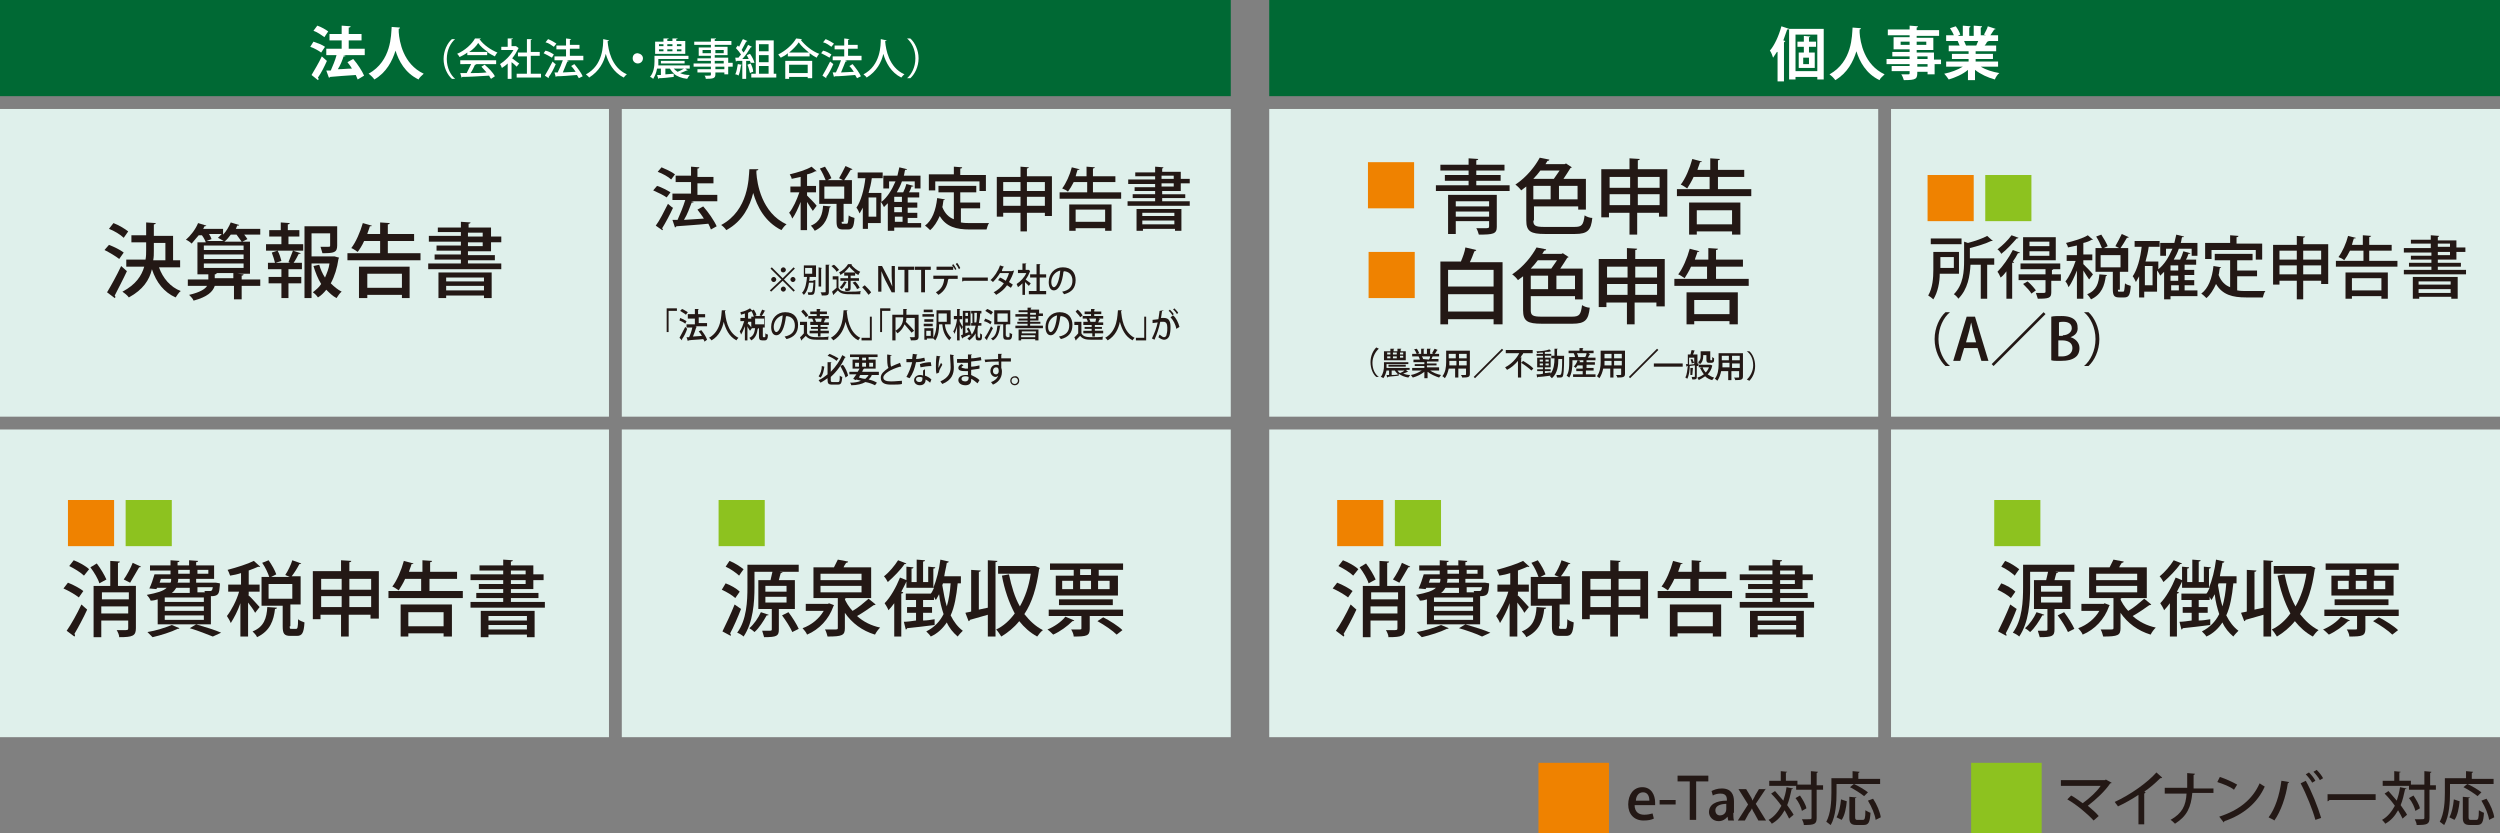 <?xml version="1.0" encoding="utf-8"?>
<!-- Generator: Adobe Illustrator 20.0.0, SVG Export Plug-In . SVG Version: 6.00 Build 0)  -->
<svg version="1.1" id="レイヤー_1" xmlns="http://www.w3.org/2000/svg" xmlns:xlink="http://www.w3.org/1999/xlink" x="0px"
	 y="0px" viewBox="0 0 390 130" style="enable-background:new 0 0 390 130;" xml:space="preserve">
<rect x="0" y="0" width="390" height="130" fill="#808080" stroke="none"/>
<style type="text/css">
	.st0{fill:#DFF0EB;}
	.st1{fill:#231815;}
	.st2{fill:#006934;}
	.st3{fill:#FFFFFF;}
	.st4{fill:#EF8200;}
	.st5{fill:#8DC21F;}
</style>
<rect y="17" class="st0" width="95" height="48"/>
<rect x="97" y="17" class="st0" width="95" height="48"/>
<rect x="198" y="17" class="st0" width="95" height="48"/>
<rect x="295" y="17" class="st0" width="95" height="48"/>
<rect y="67" class="st0" width="95" height="48"/>
<rect x="97" y="67" class="st0" width="95" height="48"/>
<rect x="198" y="67" class="st0" width="95" height="48"/>
<rect x="295" y="67" class="st0" width="95" height="48"/>
<g>
	<g>
		<path class="st1" d="M17,38.2c0.8,0.3,1.8,0.8,2.3,1.2l-0.7,1c-0.5-0.4-1.5-1-2.3-1.4L17,38.2z M16.7,45.6c0.6-1,1.5-2.6,2.2-4.1
			l0.9,0.8c-0.6,1.3-1.4,2.8-1.9,3.8c0,0.1,0.1,0.1,0.1,0.2c0,0.1,0,0.1-0.1,0.2L16.7,45.6z M17.7,34.8c0.8,0.3,1.8,0.9,2.3,1.3
			l-0.7,1c-0.5-0.5-1.5-1.1-2.3-1.4L17.7,34.8z M28.1,41.7h-3.3c0.6,1.7,1.8,3.1,3.4,3.7c-0.3,0.2-0.6,0.7-0.8,1
			c-1.8-0.8-3-2.3-3.7-4.4c-0.4,1.7-1.4,3.2-3.6,4.4c-0.2-0.3-0.7-0.7-1-0.9c2.1-1.1,3-2.5,3.4-3.9h-2.8v-1.1h3
			c0.1-0.5,0.1-1,0.1-1.5v-1.2h-2.3v-1.1h2.3v-2l1.5,0.1c0,0.1-0.1,0.2-0.3,0.2v1.8h3v3.8h1.1V41.7z M24,37.9v1.2c0,0.5,0,1-0.1,1.5
			h1.9v-2.7H24z"/>
		<path class="st1" d="M40.6,35.6v1h-2.5c0.2,0.3,0.4,0.5,0.5,0.7l-0.8,0.4h1.2v5H37v0l1,0.1c0,0.1-0.1,0.2-0.3,0.2v0.6h2.9v1h-2.9
			v2.1h-1.2v-2.1h-3c-0.3,0.9-1.1,1.7-3.3,2.3c-0.1-0.3-0.5-0.7-0.7-0.9c1.7-0.4,2.5-0.9,2.8-1.4h-3v-1h3.2v-0.8h-1.7v-5h1.3
			c-0.1-0.3-0.3-0.7-0.6-1.1h-0.5c-0.4,0.5-0.8,0.9-1.1,1.3c-0.2-0.2-0.6-0.5-0.9-0.6c0.7-0.6,1.5-1.6,1.9-2.6l1.3,0.4
			c-0.1,0.1-0.2,0.1-0.3,0.1l-0.2,0.4h3.1v0.9c0.5-0.5,0.9-1.2,1.2-1.9l1.3,0.4c0,0.1-0.1,0.1-0.3,0.1l-0.2,0.5H40.6z M38,39v-0.7
			h-6.2V39H38z M38,40.4v-0.7h-6.2v0.7H38z M38,41.8v-0.7h-6.2v0.7H38z M34.9,37.6c-0.3-0.2-0.7-0.4-0.9-0.5
			c0.2-0.2,0.4-0.4,0.6-0.6h-2c0.2,0.3,0.3,0.5,0.4,0.8l-0.8,0.3H34.9z M36.4,43.4v-0.8h-3.6v0l1,0c0,0.1-0.1,0.2-0.3,0.2v0.6H36.4z
			 M36,36.6c-0.3,0.4-0.6,0.8-1,1.1h2.7c-0.2-0.3-0.5-0.7-0.8-1.1H36z"/>
		<path class="st1" d="M45,36.9v1.2h2.3v1h-5.8v-1h2.4v-1.2H42v-1h1.8v-1.2l1.4,0.1c0,0.1-0.1,0.2-0.3,0.2v0.9h1.8v1H45z M45,40.9
			c0.2-0.5,0.5-1.3,0.7-1.8l1.2,0.4c0,0.1-0.1,0.1-0.3,0.1c-0.2,0.4-0.5,1-0.8,1.4h1.3v1H45v1.2h2v1h-2v2.3h-1.1v-2.3h-2v-1h2V42
			h-2.1v-1h1.1c-0.1-0.4-0.3-1.1-0.5-1.6l0.9-0.3c0.3,0.5,0.5,1.2,0.6,1.6L43,41h2.3L45,40.9z M52.2,40l0.7,0.2
			c0,0.1-0.1,0.1-0.1,0.2c-0.2,1.4-0.6,2.7-1.2,3.8c0.5,0.5,1.1,1,1.7,1.3c-0.3,0.2-0.6,0.7-0.8,1c-0.6-0.3-1.1-0.8-1.6-1.3
			c-0.4,0.5-0.8,0.9-1.3,1.2c-0.2-0.3-0.5-0.6-0.8-0.8c0.5-0.4,1-0.8,1.3-1.3c-0.5-0.8-0.9-1.8-1.2-2.8l0.9-0.2
			c0.2,0.7,0.5,1.4,0.9,2c0.3-0.7,0.6-1.4,0.7-2.2h-2.8v5.4h-1.1V35.3h5.1v3c0,1.1-0.5,1.2-2.3,1.2c-0.1-0.3-0.2-0.7-0.3-1
			c0.3,0,0.7,0,0.9,0c0.6,0,0.6,0,0.6-0.2v-1.9h-2.9V40H52L52.2,40z"/>
		<path class="st1" d="M60.5,39.5h5.1v1.1H54.2v-1.1h5.1v-1.9h-2.5c-0.3,0.7-0.7,1.3-1,1.7c-0.3-0.2-0.7-0.5-1-0.6
			c0.7-0.9,1.4-2.5,1.8-3.9l1.4,0.4c0,0.1-0.1,0.1-0.3,0.1c-0.1,0.4-0.3,0.8-0.4,1.2h2v-1.8l1.5,0.1c0,0.1-0.1,0.2-0.3,0.2v1.5h4.1
			v1.1h-4.1V39.5z M56,46.5v-4.9h7.9v4.9h-1.2V46h-5.4v0.5H56z M62.7,42.7h-5.4v2.2h5.4V42.7z"/>
		<path class="st1" d="M73,41.1h5.2V42H66.8v-0.9h5.1v-0.6h-4.1v-0.8h4.1v-0.6h-3.8v-0.8h3.8v-0.6h-5v-0.9h5v-0.6h-3.6v-0.7h3.6
			v-0.9l1.5,0.1c0,0.1-0.1,0.2-0.3,0.2v0.6h3.5v1.4h1.6v0.9h-1.6v1.4H73v0.6h4.2v0.8H73V41.1z M68.4,46.5v-4h8.3v4h-1.2v-0.4h-5.9
			v0.4H68.4z M75.5,43.3h-5.9v0.6h5.9V43.3z M69.6,45.3h5.9v-0.7h-5.9V45.3z M73,36.3v0.6h2.3v-0.6H73z M73,37.8v0.6h2.3v-0.6H73z"
			/>
	</g>
</g>
<rect class="st2" width="192" height="15"/>
<rect x="198" class="st2" width="192" height="15"/>
<g>
	<g>
		<path class="st3" d="M48.9,6.5c0.6,0.2,1.4,0.5,1.8,0.8l-0.6,0.9c-0.4-0.3-1.1-0.7-1.7-0.9L48.9,6.5z M48.6,11.7
			c0.4-0.7,1.1-1.8,1.6-2.9C51,9.5,51,9.5,51,9.5c-0.4,0.9-0.9,1.9-1.4,2.6c0,0.1,0.1,0.1,0.1,0.2c0,0.1,0,0.1-0.1,0.2L48.6,11.7z
			 M49.5,4c0.6,0.2,1.3,0.6,1.7,0.9l-0.6,0.9c-0.4-0.3-1.1-0.8-1.7-1L49.5,4z M56.9,7.6v1h-3.4l0.4,0.1c0,0.1-0.1,0.1-0.3,0.1
			c-0.2,0.6-0.5,1.4-0.9,2c0.7,0,1.5-0.1,2.2-0.1c-0.2-0.4-0.5-0.7-0.7-1l0.9-0.5c0.7,0.8,1.4,1.9,1.7,2.6l-1,0.6
			c-0.1-0.2-0.2-0.5-0.3-0.7c-1.5,0.1-3,0.2-4,0.3c0,0.1-0.1,0.1-0.2,0.1L50.9,11l0.7,0c0.3-0.7,0.7-1.6,0.9-2.4h-1.6v-1h2.4V6.3
			h-1.9v-1h1.9V4l1.4,0.1c0,0.1-0.1,0.2-0.3,0.2v1h2v1h-2v1.3H56.9z"/>
		<path class="st3" d="M62.4,4.3c0,0.1-0.1,0.2-0.2,0.2c0,0.1,0,0.3,0,0.5c0.1,1.5,0.7,5,3.9,6.5c-0.3,0.3-0.7,0.6-0.8,0.9
			c-2.1-1-3.1-2.9-3.6-4.5c-0.5,1.6-1.4,3.4-3.3,4.5c-0.2-0.3-0.5-0.6-0.9-0.9c3.6-2,3.5-6.1,3.6-7.3L62.4,4.3z"/>
		<path class="st3" d="M71,6.1c-0.7,0.6-1.3,1.7-1.3,3.1c0,1.4,0.6,2.5,1.3,3.1v0h-0.5c-0.7-0.6-1.3-1.8-1.3-3.1s0.6-2.5,1.3-3.1
			L71,6.1L71,6.1z"/>
		<path class="st3" d="M72.9,8.7V8.2c-0.4,0.3-0.8,0.5-1.2,0.7c-0.1-0.1-0.2-0.4-0.4-0.5c1.2-0.5,2.3-1.5,2.8-2.4l0.9,0
			c0,0.1-0.1,0.1-0.2,0.1c0.6,0.9,1.8,1.7,2.8,2.1c-0.2,0.2-0.3,0.4-0.4,0.6c-0.4-0.2-0.8-0.4-1.2-0.7v0.5H72.9z M71.8,10V9.4h5.6
			V10h-3.2l0.1,0c0,0.1-0.1,0.1-0.2,0.1c-0.2,0.4-0.4,0.9-0.7,1.3c0.8,0,1.6,0,2.5-0.1c-0.3-0.3-0.5-0.6-0.8-0.9l0.5-0.3
			c0.6,0.5,1.3,1.2,1.6,1.8l-0.6,0.4c-0.1-0.1-0.2-0.3-0.3-0.5c-1.6,0.1-3.2,0.2-4.2,0.2c0,0.1-0.1,0.1-0.1,0.1l-0.2-0.7
			c0.3,0,0.6,0,1,0c0.2-0.4,0.5-1,0.7-1.4H71.8z M76.1,8.1c-0.6-0.4-1.2-0.9-1.5-1.4c-0.3,0.5-0.8,1-1.4,1.4H76.1z"/>
		<path class="st3" d="M80.9,7.5C80.9,7.5,80.9,7.6,80.9,7.5c-0.3,0.6-0.6,1.1-1,1.6c0.3,0.2,0.9,0.7,1.1,0.8l-0.4,0.5
			c-0.2-0.2-0.5-0.5-0.8-0.7v2.6h-0.6V9.9c-0.3,0.3-0.6,0.5-0.9,0.7c-0.1-0.2-0.2-0.5-0.3-0.6c0.8-0.5,1.6-1.3,2.1-2.2h-1.9V7.3h1V6
			l0.8,0c0,0.1,0,0.1-0.2,0.1v1.1h0.6l0.1,0L80.9,7.5z M82.9,11.5h1.5v0.6h-3.8v-0.6h1.6V8.8h-1.4V8.2h1.4V6.1L83,6.1
			c0,0.1-0.1,0.1-0.2,0.1v1.9h1.4v0.6h-1.4V11.5z"/>
		<path class="st3" d="M85.1,7.9c0.5,0.1,1,0.4,1.3,0.6l-0.3,0.5c-0.3-0.2-0.9-0.5-1.3-0.7L85.1,7.9z M85,11.8
			c0.3-0.5,0.8-1.4,1.2-2.2c0.4,0.4,0.5,0.4,0.5,0.4c-0.3,0.7-0.7,1.5-1.1,2c0,0,0,0.1,0,0.1c0,0,0,0.1,0,0.1L85,11.8z M85.5,6.1
			c0.5,0.2,1,0.5,1.3,0.7l-0.4,0.5c-0.3-0.2-0.8-0.6-1.3-0.7L85.5,6.1z M91,8.8v0.6h-2.6l0.3,0.1c0,0.1-0.1,0.1-0.2,0.1
			c-0.2,0.5-0.5,1.2-0.7,1.7l2-0.1c-0.2-0.3-0.4-0.6-0.7-0.9l0.5-0.3c0.5,0.6,1.1,1.4,1.3,1.9l-0.6,0.3c-0.1-0.2-0.2-0.3-0.3-0.5
			c-1.2,0.1-2.4,0.2-3.2,0.2c0,0.1-0.1,0.1-0.1,0.1l-0.2-0.7l0.5,0c0.3-0.6,0.6-1.3,0.8-1.9h-1.3V8.8h1.8V7.7h-1.5V7.1h1.5V6
			l0.8,0.1c0,0.1-0.1,0.1-0.2,0.1v0.8h1.5v0.6h-1.5v1.1H91z"/>
		<path class="st3" d="M95,6.3c0,0.1-0.1,0.1-0.2,0.1l0,0.2c0.1,1,0.5,3.9,3,5c-0.2,0.1-0.4,0.4-0.5,0.5c-1.6-0.8-2.4-2.3-2.8-3.7
			c-0.3,1.3-1,2.7-2.6,3.7c-0.1-0.2-0.3-0.3-0.5-0.5c2.7-1.4,2.7-4.6,2.7-5.5L95,6.3z"/>
		<path class="st3" d="M100.3,9.1c0,0.4-0.3,0.8-0.8,0.8c-0.4,0-0.8-0.3-0.8-0.8s0.3-0.8,0.8-0.8C100,8.4,100.3,8.7,100.3,9.1z"/>
		<path class="st3" d="M106.9,10.7l0.4,0.3c0,0-0.1,0-0.1,0c0,0,0,0-0.1,0c-0.3,0.1-0.6,0.3-1,0.4c0.4,0.2,0.9,0.3,1.5,0.3
			c-0.1,0.1-0.3,0.4-0.4,0.6c-0.9-0.1-1.6-0.4-2.1-0.8V12c-0.8,0.1-1.7,0.2-2.3,0.2c0,0.1-0.1,0.1-0.1,0.1l-0.2-0.6
			c0.2,0,0.4,0,0.6,0v-1h-0.6c-0.1,0.6-0.3,1.1-0.6,1.6c-0.1-0.1-0.4-0.3-0.5-0.3c0.6-0.7,0.7-1.7,0.7-2.4V8.7h5.3v0.5h-4.7v0.4
			c0,0.2,0,0.4,0,0.6h4.9v0.5H106.9z M106.9,6.5v1.9h-4.7V6.5h1.3V6l0.8,0c0,0.1,0,0.1-0.2,0.1v0.3h0.8V6l0.8,0c0,0.1,0,0.1-0.2,0.1
			v0.3H106.9z M102.8,6.9v0.3h0.7V6.9H102.8z M102.8,7.7V8h0.7V7.7H102.8z M106.8,9.9h-3.7V9.5h3.7V9.9z M103.8,10.7v0.9
			c0.4,0,0.9-0.1,1.4-0.1c-0.3-0.2-0.5-0.5-0.7-0.8H103.8z M104.9,6.9h-0.8v0.3h0.8V6.9z M104.9,7.7h-0.8V8h0.8V7.7z M105.1,10.7
			c0.2,0.2,0.3,0.3,0.6,0.5c0.3-0.1,0.7-0.3,1-0.5H105.1z M106.3,7.3V6.9h-0.7v0.3H106.3z M106.3,8V7.7h-0.7V8H106.3z"/>
		<path class="st3" d="M114.3,9.9v0.5h-0.7v1.2H113v-0.3h-1.4v0.3c0,0.6-0.3,0.7-1.5,0.7c0-0.2-0.1-0.4-0.2-0.5c0.2,0,0.4,0,0.5,0
			c0.5,0,0.5,0,0.5-0.2v-0.3h-2.1v-0.5h2.1v-0.4h-2.7V9.9h2.7V9.5h-2.1V9.1h2.1V8.7H109V7.4h1.9V7h-2.6V6.5h2.6V6l0.8,0
			c0,0.1,0,0.1-0.2,0.1v0.3h2.6V7h-2.6v0.3h2v1.3h-2v0.4h2.1v0.8H114.3z M109.6,8.3h1.3V7.8h-1.3V8.3z M112.9,7.8h-1.3v0.5h1.3V7.8z
			 M111.5,9.5v0.4h1.4V9.5H111.5z M113,10.8v-0.4h-1.4v0.4H113z"/>
		<path class="st3" d="M115.7,10.1c0,0.1-0.1,0.1-0.1,0.1c-0.1,0.6-0.2,1.2-0.4,1.6c-0.1-0.1-0.3-0.2-0.5-0.2c0.2-0.4,0.3-1,0.4-1.6
			L115.7,10.1z M117.1,9.8c0-0.1-0.1-0.2-0.1-0.3l-0.6,0v2.8h-0.6V9.5c-0.3,0-0.6,0-0.9,0c0,0.1-0.1,0.1-0.1,0.1L114.7,9l0.5,0
			c0.1-0.1,0.2-0.3,0.4-0.5c-0.2-0.3-0.5-0.7-0.8-1l0.3-0.4l0.2,0.2c0.2-0.4,0.4-0.9,0.6-1.2l0.7,0.3c0,0-0.1,0.1-0.2,0.1
			c-0.2,0.4-0.5,0.9-0.7,1.3c0.1,0.1,0.2,0.3,0.3,0.4c0.3-0.4,0.5-0.8,0.7-1.2l0.6,0.3c0,0-0.1,0.1-0.2,0.1
			c-0.3,0.5-0.8,1.3-1.3,1.8l1,0c-0.1-0.2-0.2-0.4-0.3-0.6l0.5-0.2c0.3,0.4,0.6,1,0.7,1.4L117.1,9.8z M117.1,9.9
			c0.2,0.4,0.4,0.9,0.4,1.3c-0.1,0-0.3,0.1-0.5,0.2c-0.1-0.3-0.2-0.9-0.4-1.3L117.1,9.9z M120.6,11.5h0.5v0.6h-3.9v-0.6h0.7V6.3h2.8
			V11.5z M119.9,6.9h-1.5V8h1.5V6.9z M119.9,9.8V8.6h-1.5v1.1H119.9z M118.4,10.3v1.2h1.5v-1.2H118.4z"/>
		<path class="st3" d="M122.9,8.3c-0.3,0.3-0.7,0.5-1.1,0.7c-0.1-0.1-0.3-0.4-0.4-0.5c1.2-0.6,2.3-1.6,2.8-2.5l0.9,0.1
			c0,0.1-0.1,0.1-0.2,0.1c0.7,0.9,1.8,1.8,2.9,2.2c-0.2,0.2-0.3,0.4-0.4,0.6c-0.4-0.2-0.7-0.4-1.1-0.7v0.5h-3.4V8.3z M122.5,12.3
			V9.5h4.2v2.7H126V12h-2.9v0.3H122.5z M126.2,8.2c-0.6-0.5-1.2-1-1.6-1.6c-0.3,0.5-0.9,1.1-1.5,1.6H126.2z M126,10.1h-2.9v1.3h2.9
			V10.1z"/>
		<path class="st3" d="M128.4,7.9c0.5,0.1,1,0.4,1.3,0.6l-0.3,0.5c-0.3-0.2-0.9-0.5-1.3-0.7L128.4,7.9z M128.3,11.8
			c0.3-0.5,0.8-1.4,1.2-2.2C130,10,130,10,130,10c-0.3,0.7-0.7,1.5-1.1,2c0,0,0,0.1,0,0.1c0,0,0,0.1,0,0.1L128.3,11.8z M128.8,6.1
			c0.5,0.2,1,0.5,1.3,0.7l-0.4,0.5c-0.3-0.2-0.8-0.6-1.3-0.7L128.8,6.1z M134.4,8.8v0.6h-2.6l0.3,0.1c0,0.1-0.1,0.1-0.2,0.1
			c-0.2,0.5-0.5,1.2-0.7,1.7l2-0.1c-0.2-0.3-0.4-0.6-0.7-0.9L133,10c0.5,0.6,1.1,1.4,1.3,1.9l-0.6,0.3c-0.1-0.2-0.2-0.3-0.3-0.5
			c-1.2,0.1-2.4,0.2-3.2,0.2c0,0.1-0.1,0.1-0.1,0.1l-0.2-0.7l0.5,0c0.3-0.6,0.6-1.3,0.8-1.9h-1.3V8.8h1.8V7.7h-1.5V7.1h1.5V6
			l0.8,0.1c0,0.1-0.1,0.1-0.2,0.1v0.8h1.5v0.6h-1.5v1.1H134.4z"/>
		<path class="st3" d="M138.3,6.3c0,0.1-0.1,0.1-0.2,0.1l0,0.2c0.1,1,0.5,3.9,3,5c-0.2,0.1-0.4,0.4-0.5,0.5
			c-1.6-0.8-2.4-2.3-2.8-3.7c-0.3,1.3-1,2.7-2.6,3.7c-0.1-0.2-0.3-0.3-0.5-0.5c2.7-1.4,2.7-4.6,2.7-5.5L138.3,6.3z"/>
		<path class="st3" d="M141.5,12.2c0.7-0.6,1.3-1.7,1.3-3.1c0-1.4-0.6-2.5-1.3-3.1v0h0.5c0.7,0.6,1.3,1.8,1.3,3.1s-0.6,2.5-1.3,3.1
			L141.5,12.2L141.5,12.2z"/>
	</g>
</g>
<g>
	<g>
		<path class="st3" d="M277.2,8.1c-0.2,0.3-0.4,0.6-0.6,0.9c-0.1-0.3-0.3-0.9-0.5-1.1c0.7-0.8,1.4-2.3,1.8-3.8l1.2,0.4
			c0,0.1-0.1,0.1-0.3,0.1c-0.2,0.6-0.4,1.1-0.6,1.7l0.3,0.1c0,0.1-0.1,0.1-0.2,0.2v6.1h-1V8.1z M279.1,4.5h5.4v7.9h-1v-0.4h-3.4v0.4
			h-1V4.5z M280.1,11.1h3.4V5.4h-3.4V11.1z M283.3,7.3h-1.1v0.9h0.9v2.4h-2.5V8.2h0.8V7.3h-1V6.5h1V5.6l1,0.1c0,0.1-0.1,0.1-0.2,0.1
			v0.7h1.1V7.3z M282.2,9.9V9h-0.9v1H282.2z"/>
		<path class="st3" d="M290.3,4.4c0,0.1-0.1,0.2-0.2,0.2c0,0.1,0,0.3,0,0.5c0.1,1.5,0.7,5,3.9,6.5c-0.3,0.3-0.7,0.6-0.8,0.9
			c-2.1-1-3.1-2.9-3.6-4.5c-0.5,1.6-1.4,3.4-3.3,4.5c-0.2-0.3-0.5-0.6-0.9-0.9c3.6-2,3.5-6.1,3.6-7.3L290.3,4.4z"/>
		<path class="st3" d="M302.8,9.2V10h-1v1.6h-1.1v-0.4h-1.6c0,1.1-0.1,1.3-2.1,1.3c-0.1-0.3-0.2-0.6-0.4-0.9c0.4,0,1,0,1.1,0
			c0.2,0,0.2-0.1,0.2-0.2v-0.3h-2.8v-0.8h2.8V10h-3.6V9.2h3.6V8.8h-2.7V8.1h2.7V7.7h-2.5V5.8h2.5V5.5h-3.4V4.6h3.4V4l1.3,0.1
			c0,0.1-0.1,0.2-0.2,0.2v0.4h3.5v0.9h-3.5v0.3h2.6v1.9h-2.6v0.4h2.7v1.1H302.8z M296.5,7h1.4V6.5h-1.4V7z M300.5,6.5h-1.5V7h1.5
			V6.5z M299.1,8.8v0.4h1.6V8.8H299.1z M300.7,10.4V10h-1.6v0.4H300.7z"/>
		<path class="st3" d="M311.6,10.4H309c0.8,0.5,1.8,0.8,2.9,1c-0.3,0.2-0.6,0.7-0.7,1c-1.1-0.3-2.2-0.8-3.1-1.5v1.6H307v-1.6
			c-0.8,0.7-2,1.2-3,1.5c-0.2-0.3-0.5-0.7-0.7-0.9c1-0.2,2.1-0.6,2.9-1.1h-2.6V9.6h3.5V9.2h-2.6V8.4h2.6V8h-3.1V7.1h1.7
			c-0.1-0.2-0.2-0.5-0.3-0.7l0.1,0v0l-1.9,0V5.5h1.2c-0.1-0.3-0.4-0.8-0.6-1.1l0.9-0.3c0.3,0.4,0.6,0.9,0.7,1.3l-0.4,0.2h0.8V4
			l1.2,0.1c0,0.1-0.1,0.2-0.2,0.2v1.3h0.7V4l1.3,0.1c0,0.1-0.1,0.2-0.2,0.2v1.2h0.8l-0.3-0.1c0.2-0.4,0.5-0.9,0.6-1.3l1.2,0.4
			c0,0.1-0.1,0.1-0.2,0.1c-0.2,0.3-0.4,0.6-0.6,0.9h1.2v0.9h-1.6l0.1,0c0,0.1-0.1,0.1-0.2,0.1c-0.1,0.2-0.2,0.4-0.4,0.6h1.8V8h-3.2
			v0.4h2.7v0.8h-2.7v0.4h3.5V10.4z M308.3,7.1c0.1-0.2,0.2-0.5,0.3-0.7h-2.2c0.1,0.2,0.2,0.5,0.3,0.7l-0.2,0v0L308.3,7.1z"/>
	</g>
</g>
<g>
	<g>
		<path class="st1" d="M102.5,29c0.7,0.2,1.6,0.7,2.1,1l-0.6,0.8c-0.4-0.3-1.4-0.8-2.1-1.1L102.5,29z M102.3,35.2
			c0.6-0.8,1.3-2.2,1.9-3.4c0.7,0.6,0.7,0.6,0.8,0.6c-0.5,1.1-1.2,2.4-1.7,3.2c0,0.1,0.1,0.1,0.1,0.2c0,0.1,0,0.1-0.1,0.1
			L102.3,35.2z M103.2,26.1c0.7,0.3,1.6,0.7,2.1,1.1l-0.6,0.8c-0.4-0.4-1.3-0.9-2.1-1.2L103.2,26.1z M111.9,30.4v1h-4.1l0.4,0.1
			c0,0.1-0.1,0.1-0.3,0.1c-0.3,0.8-0.7,1.9-1.2,2.7l3.1-0.2c-0.3-0.5-0.7-1-1-1.4l0.9-0.5c0.8,0.9,1.7,2.2,2.1,3.1l-0.9,0.5
			c-0.1-0.3-0.2-0.5-0.4-0.9c-1.9,0.2-3.8,0.3-5,0.4c0,0.1-0.1,0.1-0.2,0.2l-0.4-1.2l0.8,0c0.4-0.9,0.9-2.1,1.2-3.1h-2v-1h2.9v-1.8
			h-2.4v-1h2.4V26l1.3,0.1c0,0.1-0.1,0.2-0.3,0.2v1.3h2.5v1h-2.5v1.8H111.9z"/>
		<path class="st1" d="M118.3,26.4c0,0.1-0.1,0.2-0.3,0.2l0,0.4c0.1,1.6,0.8,6.2,4.7,8c-0.3,0.2-0.6,0.6-0.8,0.9
			c-2.6-1.3-3.8-3.7-4.4-5.8c-0.5,2-1.6,4.4-4.2,5.8c-0.2-0.3-0.5-0.6-0.8-0.8c4.3-2.3,4.3-7.3,4.4-8.7L118.3,26.4z"/>
		<path class="st1" d="M125.9,30.5c0.3,0.3,1.3,1.3,1.5,1.6l-0.6,0.8c-0.2-0.3-0.6-0.9-0.9-1.4v4.4h-1v-4.4c-0.4,1-0.8,1.9-1.3,2.6
			c-0.1-0.3-0.3-0.7-0.5-0.9c0.6-0.7,1.2-2,1.6-3.2h-1.4v-0.9h1.6v-1.5c-0.5,0.1-1,0.2-1.4,0.3c0-0.2-0.2-0.5-0.3-0.7
			c1.2-0.3,2.6-0.7,3.4-1.2l0.8,0.7c-0.1,0-0.1,0.1-0.2,0c-0.3,0.2-0.8,0.4-1.3,0.5v1.8h1.4V30h-1.4V30.5z M129.6,32.2
			c0,0.1-0.1,0.1-0.2,0.2c-0.2,1.4-0.6,2.8-2.3,3.6c-0.1-0.2-0.4-0.6-0.6-0.8c1.5-0.6,1.8-1.8,1.9-3.1L129.6,32.2z M131.3,34.6
			c0,0.3,0,0.3,0.2,0.3h0.6c0.2,0,0.2-0.2,0.3-1.3c0.2,0.2,0.6,0.3,0.9,0.4c-0.1,1.4-0.3,1.8-1,1.8h-0.8c-0.8,0-1-0.3-1-1.3v-2.7
			h-2.7v-3.7h1c-0.2-0.5-0.5-1.2-0.9-1.8l0.8-0.3c0.4,0.6,0.8,1.3,1,1.8l-0.6,0.3h2.4l-0.6-0.3c0.3-0.5,0.7-1.3,1-1.9l1.1,0.5
			c-0.1,0.1-0.2,0.1-0.3,0.1c-0.3,0.5-0.7,1.2-1,1.6h1.2v3.7h-1.3V34.6z M128.6,29.1V31h3.1v-1.9H128.6z"/>
		<path class="st1" d="M143.7,34.7v0.8h-4.2V36h-1v-4.3c-0.2,0.2-0.4,0.4-0.6,0.6c-0.1-0.2-0.3-0.6-0.5-0.8v3.3h-2v0.9h-0.8v-3.3
			c-0.2,0.3-0.3,0.6-0.5,0.9c-0.1-0.2-0.3-0.7-0.5-0.9c0.7-1,1.2-2.8,1.4-4.6h-1.2v-0.9h3.9v0.9H136c-0.1,0.8-0.3,1.6-0.5,2.3h2v1.4
			c0.9-0.7,1.6-1.8,2.2-3.2h-1v1.1h-0.9v-2h2.2c0.1-0.4,0.2-0.8,0.3-1.3l1.2,0.3c0,0.1-0.1,0.1-0.3,0.1c-0.1,0.3-0.1,0.6-0.2,0.9
			h2.6v2h-0.9v-1.1h-2c-0.2,0.6-0.5,1.2-0.8,1.7h1c0.2-0.4,0.4-0.9,0.5-1.3l1.1,0.3c0,0.1-0.1,0.1-0.3,0.1c-0.1,0.3-0.2,0.6-0.4,0.9
			h1.6v0.8h-1.8v0.8h1.5v0.8h-1.5v0.8h1.5v0.8h-1.5v0.8H143.7z M136.7,33.8v-3h-1.2v3H136.7z M140.7,31.5v-0.8h-1.2v0.8H140.7z
			 M140.7,33.1v-0.8h-1.2v0.8H140.7z M139.6,33.8v0.8h1.2v-0.8H139.6z"/>
		<path class="st1" d="M149.9,32.8v1.9c0.5,0.1,1,0.1,1.5,0.1c0.5,0,2.3,0,2.9,0c-0.2,0.2-0.3,0.7-0.4,1h-2.6
			c-2.1,0-3.7-0.4-4.7-2.1c-0.4,0.9-0.9,1.7-1.5,2.2c-0.2-0.2-0.5-0.5-0.8-0.7c1.1-0.8,1.7-2.4,1.9-4.3l1.2,0.2
			c0,0.1-0.1,0.1-0.2,0.1c-0.1,0.4-0.1,0.8-0.2,1.1c0.4,1,1,1.6,1.8,1.9v-4.2h-2.4v-1h5.9v1h-2.5v1.6h3.1v0.9H149.9z M145.9,28.2
			v1.5h-1v-2.5h3.9V26l1.3,0.1c0,0.1-0.1,0.2-0.3,0.2v1h4v2.5h-1v-1.5H145.9z"/>
		<path class="st1" d="M160.2,27.5h3.9v6.2H163v-0.5h-2.8v2.9h-1v-2.9h-2.7v0.6h-1v-6.2h3.7V26l1.3,0.1c0,0.1-0.1,0.1-0.3,0.2V27.5z
			 M159.2,28.4h-2.7v1.4h2.7V28.4z M156.5,32.1h2.7v-1.4h-2.7V32.1z M163,28.4h-2.8v1.4h2.8V28.4z M160.2,32.1h2.8v-1.4h-2.8V32.1z"
			/>
		<path class="st1" d="M170.6,30h4.3V31h-9.6V30h4.3v-1.6h-2.1c-0.3,0.6-0.6,1.1-0.9,1.5c-0.2-0.2-0.6-0.4-0.9-0.5
			c0.6-0.8,1.2-2.1,1.5-3.3l1.2,0.3c0,0.1-0.1,0.1-0.3,0.1c-0.1,0.3-0.2,0.6-0.3,1h1.7V26l1.3,0.1c0,0.1-0.1,0.1-0.3,0.2v1.2h3.5
			v0.9h-3.5V30z M166.8,36v-4.1h6.6v4.1h-1v-0.4h-4.6V36H166.8z M172.4,32.7h-4.6v1.9h4.6V32.7z"/>
		<path class="st1" d="M181.2,31.4h4.4v0.7h-9.7v-0.7h4.3v-0.5h-3.5v-0.6h3.5v-0.5H177v-0.6h3.2v-0.5h-4.2v-0.7h4.2v-0.5h-3.1v-0.6
			h3.1V26l1.3,0.1c0,0.1-0.1,0.1-0.2,0.2v0.5h2.9v1.1h1.4v0.7h-1.4v1.2h-2.9v0.5h3.6v0.6h-3.6V31.4z M177.3,36v-3.4h7V36h-1v-0.3h-5
			V36H177.3z M183.2,33.2h-5v0.5h5V33.2z M178.2,35h5v-0.6h-5V35z M181.2,27.4v0.5h1.9v-0.5H181.2z M181.2,28.6v0.5h1.9v-0.5H181.2z
			"/>
	</g>
</g>
<g>
	<g>
		<path class="st1" d="M120.4,41.7l1.7,1.7l1.7-1.7l0.2,0.2l-1.7,1.7l1.7,1.7l-0.2,0.2l-1.7-1.7l-1.8,1.7l-0.2-0.2l1.8-1.7l-1.7-1.7
			L120.4,41.7z M120.7,44c-0.2,0-0.4-0.2-0.4-0.4c0-0.2,0.2-0.4,0.4-0.4s0.4,0.2,0.4,0.4C121.1,43.8,120.9,44,120.7,44z M121.8,42.1
			c0-0.2,0.2-0.4,0.4-0.4s0.4,0.2,0.4,0.4c0,0.2-0.2,0.4-0.4,0.4C121.9,42.5,121.8,42.3,121.8,42.1z M122.6,45.1
			c0,0.2-0.2,0.4-0.4,0.4s-0.4-0.2-0.4-0.4c0-0.2,0.2-0.4,0.4-0.4C122.4,44.7,122.6,44.9,122.6,45.1z M123.7,43.2
			c0.2,0,0.4,0.2,0.4,0.4c0,0.2-0.2,0.4-0.4,0.4s-0.4-0.2-0.4-0.4C123.3,43.4,123.5,43.2,123.7,43.2z"/>
		<path class="st1" d="M126.9,43.7L126.9,43.7l0.3,0c0,0,0,0.1,0,0.1c0,1.3-0.1,1.8-0.2,2c-0.1,0.2-0.3,0.2-0.6,0.2
			c-0.1,0-0.2,0-0.3,0c0-0.1-0.1-0.3-0.1-0.4c0.2,0,0.4,0,0.5,0c0.1,0,0.1,0,0.2-0.1c0.1-0.1,0.1-0.5,0.2-1.4h-0.7
			c-0.1,0.7-0.3,1.4-0.8,1.9c-0.1-0.1-0.2-0.3-0.3-0.3c0.6-0.6,0.7-1.7,0.8-2.5h-0.5v-1.8h1.9v1.8h-1c0,0.2,0,0.4-0.1,0.6H126.9z
			 M125.6,41.8v0.9h1.1v-0.9H125.6z M128.2,41.8c0,0,0,0.1-0.1,0.1v2.8h-0.4v-3L128.2,41.8z M128.8,41.3l0.6,0c0,0,0,0.1-0.1,0.1
			v4.1c0,0.6-0.2,0.6-1.1,0.6c0-0.1-0.1-0.4-0.2-0.5c0.2,0,0.4,0,0.5,0c0.3,0,0.3,0,0.3-0.1V41.3z"/>
		<path class="st1" d="M130.8,43.2v1.7c0.3,0.6,1,0.6,1.8,0.6c0.5,0,1.2,0,1.7-0.1c-0.1,0.1-0.1,0.4-0.1,0.5c-0.3,0-0.8,0-1.3,0
			c-1.1,0-1.7,0-2.2-0.6c-0.2,0.2-0.4,0.4-0.6,0.6c0,0.1,0,0.1-0.1,0.1l-0.2-0.5c0.2-0.2,0.5-0.4,0.7-0.6v-1.3h-0.6v-0.5H130.8z
			 M130.1,41.3c0.3,0.2,0.6,0.6,0.8,0.8l-0.4,0.3c-0.1-0.3-0.5-0.6-0.8-0.9L130.1,41.3z M131.7,42.9v-0.4c-0.2,0.1-0.4,0.3-0.6,0.4
			c0-0.1-0.1-0.3-0.2-0.4c0.6-0.3,1.1-0.8,1.4-1.3l0.6,0c0,0,0,0.1-0.1,0.1c0.3,0.4,0.9,0.9,1.4,1.1c-0.1,0.1-0.2,0.3-0.3,0.5
			c-0.2-0.1-0.3-0.2-0.5-0.3v0.4h-0.7v0.4h1.3v0.4h-1.3v1.1c0,0.5-0.2,0.5-0.8,0.5c0-0.1-0.1-0.3-0.1-0.4c0.1,0,0.2,0,0.3,0
			c0.2,0,0.2,0,0.2-0.1v-1.1h-1.2v-0.4h1.2v-0.4H131.7z M132.1,44c0,0-0.1,0.1-0.1,0.1c-0.2,0.4-0.4,0.7-0.7,1
			c-0.1-0.1-0.2-0.2-0.3-0.3c0.3-0.2,0.5-0.6,0.7-0.9L132.1,44z M133.4,42.5c-0.3-0.3-0.7-0.6-0.9-0.9c-0.2,0.3-0.5,0.6-0.8,0.9
			H133.4z M133.7,45.1c-0.1-0.3-0.4-0.7-0.7-1c0.2-0.1,0.3-0.1,0.4-0.2c0.3,0.3,0.6,0.7,0.7,1L133.7,45.1z"/>
		<path class="st1" d="M134.9,44.5c0.3,0.3,0.8,0.8,1,1.1l-0.4,0.4c-0.2-0.3-0.7-0.9-1-1.2L134.9,44.5z"/>
		<path class="st1" d="M139.7,45.6h-0.6l-1-1.9c-0.2-0.4-0.4-0.9-0.6-1.4l0,0c0,0.5,0,1,0,1.7v1.5h-0.5v-4h0.6l1,1.9
			c0.2,0.4,0.4,0.9,0.6,1.3l0,0c0-0.5-0.1-1.1-0.1-1.7v-1.5h0.5V45.6z"/>
		<path class="st1" d="M142.7,42.1h-1v3.5h-0.6v-3.5h-1v-0.5h2.5V42.1z"/>
		<path class="st1" d="M145.3,42.1h-1v3.5h-0.6v-3.5h-1v-0.5h2.5V42.1z"/>
		<path class="st1" d="M145.6,43.5V43h3.8v0.5h-1.5l0.1,0c0,0,0,0.1-0.1,0.1c-0.1,0.9-0.5,1.8-1.5,2.4c-0.1-0.1-0.3-0.3-0.4-0.4
			c0.9-0.5,1.2-1.2,1.3-2.1H145.6z M149,42.1c-0.1-0.2-0.2-0.4-0.3-0.5v0.5h-2.6v-0.5h2.6c-0.1-0.1-0.1-0.2-0.2-0.2l0.2-0.2
			c0.2,0.2,0.4,0.6,0.5,0.8L149,42.1z M149.6,42c-0.1-0.2-0.3-0.6-0.5-0.8l0.2-0.2c0.2,0.2,0.4,0.6,0.5,0.8L149.6,42z"/>
		<path class="st1" d="M150.1,43.3h4v0.5h-3.8c0,0.1-0.1,0.1-0.2,0.1L150.1,43.3z"/>
		<path class="st1" d="M158.2,42.2C158.2,42.3,158.1,42.3,158.2,42.2c-0.2,0.7-0.5,1.3-0.8,1.8c0.2,0.1,0.4,0.3,0.6,0.4l-0.3,0.5
			c-0.2-0.1-0.4-0.3-0.6-0.4c-0.4,0.6-1,1.1-1.7,1.5c-0.1-0.1-0.2-0.3-0.4-0.4c0.6-0.3,1.2-0.8,1.6-1.4c-0.3-0.2-0.6-0.4-0.9-0.5
			l0.3-0.4c0.3,0.1,0.6,0.3,0.9,0.5c0.2-0.4,0.4-0.8,0.5-1.2H156c-0.3,0.5-0.7,1-1.1,1.4c-0.1-0.1-0.3-0.3-0.4-0.3
			c0.6-0.5,1.2-1.4,1.5-2.3l0.6,0.2c0,0.1-0.1,0.1-0.1,0.1c-0.1,0.2-0.2,0.4-0.2,0.6h1.4l0.1,0L158.2,42.2z"/>
		<path class="st1" d="M160.7,42.3C160.7,42.3,160.7,42.4,160.7,42.3c-0.2,0.5-0.4,0.9-0.7,1.3c0.2,0.2,0.7,0.5,0.8,0.6l-0.3,0.4
			c-0.1-0.1-0.4-0.4-0.6-0.6v2h-0.4v-1.8c-0.2,0.2-0.4,0.4-0.7,0.6c0-0.1-0.2-0.4-0.2-0.5c0.6-0.4,1.2-1,1.5-1.7h-1.3v-0.5h0.7v-1
			l0.6,0c0,0,0,0.1-0.1,0.1v0.9h0.4l0.1,0L160.7,42.3z M162.1,45.4h1.1v0.5h-2.7v-0.5h1.2v-2.1h-1v-0.5h1v-1.6l0.6,0
			c0,0,0,0.1-0.1,0.1v1.5h1v0.5h-1V45.4z"/>
		<path class="st1" d="M166,42.3c0,0-0.1,0.1-0.1,0.1c-0.2,1.7-0.7,2.9-1.5,2.9c-0.5,0-0.8-0.5-0.8-1.3c0-1.3,0.9-2.3,2.2-2.3
			c1.4,0,2,0.9,2,2c0,1.2-0.6,1.9-1.8,2.2c-0.1-0.1-0.2-0.3-0.3-0.4c1.1-0.2,1.6-0.8,1.6-1.7c0-0.9-0.5-1.5-1.5-1.5
			c-0.1,0-0.1,0-0.2,0L166,42.3z M165.4,42.2c-0.8,0.2-1.4,0.9-1.4,1.8c0,0.5,0.2,0.8,0.4,0.8C164.9,44.8,165.3,43.5,165.4,42.2z"/>
		<path class="st1" d="M104,51.8v-3.7h1.6v0.4h-1.3v3.3H104z"/>
		<path class="st1" d="M106.1,49.6c0.3,0.1,0.7,0.3,1,0.5l-0.2,0.4c-0.2-0.2-0.6-0.4-0.9-0.5L106.1,49.6z M106,52.7
			c0.2-0.4,0.6-1.1,0.9-1.7c0.3,0.3,0.3,0.3,0.3,0.3c-0.2,0.6-0.5,1.2-0.8,1.6c0,0,0,0.1,0,0.1c0,0,0,0.1,0,0.1L106,52.7z
			 M106.4,48.2c0.3,0.1,0.7,0.4,0.9,0.5l-0.3,0.4c-0.2-0.2-0.6-0.4-0.9-0.6L106.4,48.2z M110.3,50.4v0.5h-1.8l0.2,0.1
			c0,0-0.1,0.1-0.1,0.1c-0.1,0.4-0.3,0.9-0.5,1.4l1.4-0.1c-0.1-0.2-0.3-0.5-0.5-0.7l0.4-0.2c0.4,0.5,0.8,1.1,0.9,1.5l-0.4,0.3
			c0-0.1-0.1-0.3-0.2-0.4c-0.8,0.1-1.7,0.1-2.3,0.2c0,0,0,0.1-0.1,0.1l-0.2-0.6l0.4,0c0.2-0.4,0.4-1,0.5-1.5h-0.9v-0.5h1.3v-0.9
			h-1.1V49h1.1v-0.8l0.6,0c0,0.1,0,0.1-0.1,0.1V49h1.1v0.5H109v0.9H110.3z"/>
		<path class="st1" d="M113.2,48.4c0,0.1,0,0.1-0.1,0.1l0,0.2c0.1,0.8,0.3,3.1,2.1,4c-0.1,0.1-0.3,0.3-0.3,0.4
			c-1.2-0.6-1.7-1.8-2-2.9c-0.2,1-0.7,2.2-1.9,2.9c-0.1-0.1-0.2-0.3-0.4-0.4c2-1.1,1.9-3.6,2-4.3L113.2,48.4z"/>
		<path class="st1" d="M116.6,50.4c0.1,0.1,0.6,0.6,0.7,0.8l-0.3,0.4c-0.1-0.2-0.3-0.4-0.4-0.7v2.2h-0.4v-2.2
			c-0.2,0.5-0.4,1-0.6,1.3c0-0.1-0.1-0.3-0.2-0.5c0.3-0.4,0.5-1,0.7-1.6h-0.6v-0.5h0.7v-0.7c-0.2,0.1-0.4,0.1-0.6,0.2
			c0-0.1-0.1-0.3-0.1-0.4c0.6-0.1,1.2-0.4,1.5-0.6l0.4,0.4c0,0-0.1,0-0.1,0c-0.2,0.1-0.4,0.2-0.6,0.3v0.9h0.6v0.5h-0.6V50.4z
			 M118.3,51.2c0,0,0,0.1-0.1,0.1c-0.1,0.7-0.3,1.4-1,1.8c-0.1-0.1-0.2-0.3-0.3-0.4c0.7-0.3,0.8-0.9,0.9-1.5L118.3,51.2z M119,52.4
			c0,0.1,0,0.2,0.1,0.2h0.2c0.1,0,0.1-0.1,0.1-0.6c0.1,0.1,0.3,0.2,0.4,0.2c0,0.7-0.2,0.9-0.5,0.9h-0.4c-0.4,0-0.5-0.2-0.5-0.6v-1.3
			h-1.2v-1.8h0.4c-0.1-0.3-0.2-0.6-0.4-0.9l0.4-0.2c0.2,0.3,0.4,0.7,0.4,0.9l-0.3,0.1h1.1l-0.3-0.1c0.1-0.3,0.3-0.7,0.4-0.9l0.5,0.2
			c0,0-0.1,0.1-0.1,0c-0.1,0.2-0.3,0.6-0.5,0.8h0.5v1.8H119V52.4z M117.8,49.7v0.9h1.4v-0.9H117.8z"/>
		<path class="st1" d="M122.7,49.3c0,0-0.1,0.1-0.1,0.1c-0.2,1.7-0.7,2.9-1.5,2.9c-0.5,0-0.8-0.5-0.8-1.3c0-1.3,0.9-2.3,2.2-2.3
			c1.4,0,2,0.9,2,2c0,1.2-0.6,1.9-1.8,2.2c-0.1-0.1-0.2-0.3-0.3-0.4c1.1-0.2,1.6-0.8,1.6-1.7c0-0.9-0.5-1.5-1.5-1.5
			c-0.1,0-0.1,0-0.2,0L122.7,49.3z M122.1,49.2c-0.8,0.2-1.4,0.9-1.4,1.8c0,0.5,0.2,0.8,0.4,0.8C121.6,51.8,122,50.5,122.1,49.2z"/>
		<path class="st1" d="M125.9,50.2V52c0.3,0.6,1,0.6,1.8,0.6c0.5,0,1.2,0,1.6-0.1c-0.1,0.1-0.1,0.3-0.1,0.5c-0.4,0-0.9,0-1.4,0
			c-1,0-1.6,0-2.1-0.6c-0.2,0.2-0.4,0.4-0.6,0.6c0,0.1,0,0.1-0.1,0.1l-0.2-0.5c0.2-0.1,0.4-0.4,0.6-0.6v-1.3h-0.6v-0.5H125.9z
			 M125.3,48.3c0.3,0.2,0.6,0.6,0.8,0.9l-0.4,0.3c-0.1-0.3-0.5-0.6-0.7-0.9L125.3,48.3z M126.2,50.2h0.7c0-0.1-0.1-0.3-0.2-0.5
			c0.1,0,0.1,0,0.2,0h-0.8v-0.4h1.3V49h-1v-0.4h1v-0.4l0.6,0c0,0,0,0.1-0.1,0.1v0.3h1.1V49h-1.1v0.3h1.4v0.4h-0.7l0.2,0.1
			c0,0-0.1,0.1-0.1,0.1c-0.1,0.1-0.1,0.3-0.2,0.4h0.8v0.4h-1.3v0.3h1.1v0.3h-1.1v0.3h1.3v0.4h-1.3v0.5h-0.4v-0.5h-1.3v-0.4h1.3v-0.3
			h-1.1v-0.3h1.1v-0.3h-1.2V50.2z M128.1,50.2L128.1,50.2c0-0.2,0.1-0.4,0.1-0.5h-1.1c0.1,0.2,0.2,0.4,0.2,0.5l-0.1,0H128.1z"/>
		<path class="st1" d="M132.2,48.4c0,0.1,0,0.1-0.1,0.1l0,0.2c0.1,0.8,0.3,3.1,2.1,4c-0.1,0.1-0.3,0.3-0.3,0.4
			c-1.2-0.6-1.7-1.8-2-2.9c-0.2,1-0.7,2.2-1.9,2.9c-0.1-0.1-0.2-0.3-0.4-0.4c2-1.1,1.9-3.6,2-4.3L132.2,48.4z"/>
		<path class="st1" d="M136,49.4v3.7h-1.6v-0.4h1.3v-3.3H136z"/>
		<path class="st1" d="M137.3,51.8v-3.7h1.6v0.4h-1.3v3.3H137.3z"/>
		<path class="st1" d="M143.3,49.1v3.4c0,0.6-0.3,0.6-1.2,0.6c0-0.1-0.1-0.4-0.2-0.5c0.2,0,0.4,0,0.5,0h0.2c0.1,0,0.1,0,0.1-0.1
			v-2.9h-1.3c0,0.2,0,0.4-0.1,0.6c0.4,0.4,1,1,1.3,1.4l-0.4,0.3c-0.2-0.3-0.7-0.8-1.1-1.3c-0.2,0.5-0.5,1-1.1,1.4
			c-0.1-0.1-0.2-0.3-0.3-0.4c1-0.6,1.2-1.4,1.2-2.1h-1.2v3.6h-0.5v-4h1.7v-0.9l0.6,0c0,0,0,0.1-0.1,0.1v0.8H143.3z"/>
		<path class="st1" d="M145.7,49v0.4h-1.8V49H145.7z M148.2,50.6h-0.8c0.1,0.9,0.4,1.5,1,2.1c-0.1,0.1-0.3,0.3-0.3,0.4
			c-0.7-0.7-1-1.4-1.1-2.5h-0.5c0,0.8-0.1,1.8-0.6,2.5c-0.1-0.1-0.2-0.2-0.3-0.3v0h-1V53h-0.4v-1.8h1.4v1.5c0.4-0.7,0.5-1.6,0.5-2.4
			v-1.9h2.2V50.6z M145.6,49.8v0.4h-1.4v-0.4H145.6z M144.1,50.9v-0.4h1.4v0.4H144.1z M145.5,48.3v0.4h-1.4v-0.4H145.5z M145.2,52.4
			v-0.8h-0.7v0.8H145.2z M147.7,48.9h-1.3v1.3h1.3V48.9z"/>
		<path class="st1" d="M149.7,50.1c0.1,0.2,0.4,0.8,0.5,0.9l-0.2,0.4c-0.1-0.2-0.2-0.5-0.3-0.7v2.4h-0.4v-2.2
			c-0.1,0.5-0.3,0.9-0.4,1.2c0-0.1-0.1-0.3-0.2-0.4c0.3-0.4,0.5-1.2,0.6-1.9h-0.5v-0.5h0.5v-1.1l0.5,0c0,0,0,0.1-0.1,0.1v1h0.4v0.5
			h-0.4V50.1z M152.6,52.5c0,0.2,0,0.2,0.1,0.2c0.2,0,0.2,0,0.2-0.2c0-0.1,0-0.3,0-0.5c0.1,0.1,0.2,0.1,0.3,0.2c0,0.6,0,0.9-0.4,0.9
			h-0.2c-0.4,0-0.4-0.3-0.4-0.6V52c-0.2,0.4-0.6,0.8-1,1.1c-0.1-0.1-0.2-0.3-0.3-0.3c0.3-0.2,0.5-0.4,0.7-0.6l-0.3,0.2
			c0-0.1,0-0.1-0.1-0.2c-0.4,0.2-0.8,0.4-1,0.5c0,0,0,0.1-0.1,0.1l-0.2-0.5c0.1,0,0.2-0.1,0.3-0.1v-3.7h1.2v2.3h-0.8v1.2
			c0.2-0.1,0.3-0.1,0.5-0.2c-0.1-0.2-0.2-0.4-0.3-0.5l0.3-0.2c0.2,0.3,0.4,0.8,0.5,1.1c0.3-0.4,0.5-0.9,0.6-1.4h-0.7v-0.4h0.2v-1.5
			h-0.2v-0.4h1.6v0.4h-0.2c0,0.5-0.1,1-0.2,1.5h0.4v0.4h-0.5c0,0.1-0.1,0.2-0.1,0.3l0.1,0c0,0,0,0.1-0.1,0.1V52.5z M151,48.8h-0.4
			v0.5h0.4V48.8z M150.6,50.3h0.4v-0.6h-0.4V50.3z M152.1,50.3h0.2c0.1-0.5,0.1-1,0.1-1.5h-0.4V50.3z"/>
		<path class="st1" d="M153.7,49.7c0.3,0.1,0.7,0.3,1,0.5l-0.2,0.4c-0.2-0.2-0.6-0.4-1-0.5L153.7,49.7z M153.6,52.7
			c0.3-0.4,0.7-1.1,1-1.8c0.3,0.3,0.3,0.3,0.3,0.3c-0.3,0.6-0.6,1.2-0.9,1.7c0,0,0,0.1,0,0.1c0,0,0,0.1,0,0.1L153.6,52.7z M154,48.2
			c0.3,0.1,0.7,0.3,0.9,0.5l-0.3,0.4c-0.2-0.2-0.6-0.4-0.9-0.6L154,48.2z M156.1,50.8c0,0,0,0.1-0.1,0.1c-0.1,1-0.4,1.8-1.1,2.2
			c-0.1-0.1-0.2-0.2-0.3-0.3c0.7-0.3,0.9-1,1-2L156.1,50.8z M157,52.4c0,0.2,0,0.2,0.1,0.2h0.3c0.1,0,0.1-0.1,0.1-0.7
			c0.1,0.1,0.3,0.2,0.4,0.2c0,0.7-0.2,0.9-0.5,0.9H157c-0.4,0-0.5-0.2-0.5-0.6v-1.8h-1.4v-2.2h2.5v2.2h-1v0l0.4,0c0,0,0,0.1-0.1,0.1
			V52.4z M155.6,48.9v1.3h1.6v-1.3H155.6z"/>
		<path class="st1" d="M160.7,50.8h2v0.4h-4.3v-0.4h1.9v-0.3h-1.6v-0.3h1.6V50h-1.4v-0.3h1.4v-0.3h-1.9v-0.4h1.9v-0.3h-1.4v-0.3h1.4
			v-0.4l0.6,0c0,0,0,0.1-0.1,0.1v0.2h1.3v0.6h0.6v0.4H162V50h-1.3v0.2h1.6v0.3h-1.6V50.8z M158.9,53.1v-1.7h3.1v1.7h-0.5v-0.2h-2.2
			v0.2H158.9z M161.6,51.7h-2.2V52h2.2V51.7z M159.3,52.6h2.2v-0.3h-2.2V52.6z M160.7,48.8v0.3h0.9v-0.3H160.7z M160.7,49.4v0.3h0.9
			v-0.3H160.7z"/>
		<path class="st1" d="M165.5,49.3c0,0-0.1,0.1-0.1,0.1c-0.2,1.7-0.7,2.9-1.5,2.9c-0.5,0-0.8-0.5-0.8-1.3c0-1.3,0.9-2.3,2.2-2.3
			c1.4,0,2,0.9,2,2c0,1.2-0.6,1.9-1.8,2.2c-0.1-0.1-0.2-0.3-0.3-0.4c1.1-0.2,1.6-0.8,1.6-1.7c0-0.9-0.5-1.5-1.5-1.5
			c-0.1,0-0.1,0-0.2,0L165.5,49.3z M164.9,49.2c-0.8,0.2-1.4,0.9-1.4,1.8c0,0.5,0.2,0.8,0.4,0.8C164.4,51.8,164.8,50.5,164.9,49.2z"
			/>
		<path class="st1" d="M168.7,50.2V52c0.3,0.6,1,0.6,1.8,0.6c0.5,0,1.2,0,1.6-0.1c-0.1,0.1-0.1,0.3-0.1,0.5c-0.4,0-0.9,0-1.4,0
			c-1,0-1.6,0-2.1-0.6c-0.2,0.2-0.4,0.4-0.6,0.6c0,0.1,0,0.1-0.1,0.1l-0.2-0.5c0.2-0.1,0.4-0.4,0.6-0.6v-1.3h-0.6v-0.5H168.7z
			 M168.1,48.3c0.3,0.2,0.6,0.6,0.8,0.9l-0.4,0.3c-0.1-0.3-0.5-0.6-0.7-0.9L168.1,48.3z M169,50.2h0.7c0-0.1-0.1-0.3-0.2-0.5
			c0.1,0,0.1,0,0.2,0h-0.8v-0.4h1.3V49h-1v-0.4h1v-0.4l0.6,0c0,0,0,0.1-0.1,0.1v0.3h1.1V49h-1.1v0.3h1.4v0.4h-0.7l0.2,0.1
			c0,0-0.1,0.1-0.1,0.1c-0.1,0.1-0.1,0.3-0.2,0.4h0.8v0.4h-1.3v0.3h1.1v0.3h-1.1v0.3h1.3v0.4h-1.3v0.5h-0.4v-0.5H169v-0.4h1.3v-0.3
			h-1.1v-0.3h1.1v-0.3H169V50.2z M170.9,50.2L170.9,50.2c0-0.2,0.1-0.4,0.1-0.5h-1.1c0.1,0.2,0.2,0.4,0.2,0.5l-0.1,0H170.9z"/>
		<path class="st1" d="M175,48.4c0,0.1,0,0.1-0.1,0.1l0,0.2c0.1,0.8,0.3,3.1,2.1,4c-0.1,0.1-0.3,0.3-0.3,0.4c-1.2-0.6-1.7-1.8-2-2.9
			c-0.2,1-0.7,2.2-1.9,2.9c-0.1-0.1-0.2-0.3-0.4-0.4c2-1.1,1.9-3.6,2-4.3L175,48.4z"/>
		<path class="st1" d="M178.8,49.4v3.7h-1.6v-0.4h1.3v-3.3H178.8z"/>
		<path class="st1" d="M181.5,48.4c0,0.1-0.1,0.1-0.2,0.1c-0.1,0.3-0.1,0.8-0.2,1.1c0.2,0,0.4,0,0.5,0c0.8,0,1,0.6,1,1.4
			c0,0.2,0,0.7-0.1,1.1c-0.1,0.6-0.5,0.9-0.9,0.9c-0.2,0-0.5-0.1-0.9-0.4c0.1-0.1,0.1-0.3,0.2-0.4c0.4,0.3,0.5,0.4,0.7,0.4
			c0.2,0,0.4-0.2,0.4-0.5c0.1-0.3,0.1-0.7,0.1-1c0-0.6-0.2-0.9-0.6-0.9c-0.1,0-0.3,0-0.5,0c-0.2,1-0.5,1.9-0.9,2.8l-0.4-0.2
			c0.4-0.8,0.7-1.6,0.9-2.5l-0.8,0.1l0-0.5l0.9-0.1c0.1-0.4,0.1-0.8,0.2-1.3L181.5,48.4z M182.9,49.2c-0.1-0.2-0.4-0.6-0.6-0.7
			l0.2-0.2c0.2,0.2,0.5,0.5,0.6,0.7L182.9,49.2z M183.5,51.3c-0.1-0.7-0.5-1.4-0.9-1.8l0.4-0.3c0.5,0.4,0.8,1.1,1,1.8L183.5,51.3z
			 M183.6,49c-0.1-0.2-0.4-0.6-0.6-0.7l0.2-0.2c0.2,0.2,0.5,0.5,0.6,0.7L183.6,49z"/>
		<path class="st1" d="M127.7,58.7c0.3-0.4,0.5-1,0.5-1.6l0.4,0.1c-0.1,0.6-0.2,1.3-0.6,1.7L127.7,58.7z M129.6,59.3
			c0,0.2,0,0.3,0.3,0.3h0.8c0.3,0,0.3-0.2,0.3-1c0.1,0.1,0.3,0.2,0.4,0.2c-0.1,1-0.2,1.2-0.7,1.2h-0.9c-0.6,0-0.7-0.2-0.7-0.8v-0.2
			c-0.3,0.2-0.7,0.5-1.1,0.7c-0.1-0.1-0.2-0.3-0.3-0.4c0.5-0.2,0.9-0.5,1.4-0.9v-1.9l0.6,0c0,0,0,0.1-0.1,0.1v1.4
			c0.8-0.8,1.4-1.7,1.8-2.6l0.5,0.3c0,0.1-0.1,0.1-0.1,0.1c-0.5,1.1-1.2,2.1-2.2,3V59.3z M129.4,55.2c0.5,0.2,1.1,0.5,1.4,0.7
			l-0.3,0.4c-0.3-0.3-0.9-0.6-1.4-0.8L129.4,55.2z M131.9,58.9c-0.1-0.5-0.5-1.2-0.8-1.8l0.4-0.2c0.4,0.5,0.7,1.2,0.8,1.7
			L131.9,58.9z"/>
		<path class="st1" d="M137,58.5h-1c-0.1,0.3-0.3,0.5-0.5,0.7c0.5,0.1,1,0.3,1.3,0.5l-0.3,0.4c-0.4-0.2-0.9-0.4-1.5-0.5
			c-0.5,0.3-1.3,0.5-2.2,0.5c0-0.1-0.1-0.3-0.2-0.4c0.7,0,1.3-0.1,1.7-0.3c-0.2-0.1-0.5-0.1-0.7-0.2l-0.1,0.1l-0.4-0.2
			c0.1-0.2,0.3-0.4,0.5-0.7h-1.1v-0.4h1.3c0.1-0.2,0.2-0.3,0.3-0.5H133v-1.4h1v-0.4h-1.4v-0.4h4.3v0.4h-1.4v0.4h1.1v1.4h-2l0.2,0
			c0,0-0.1,0.1-0.1,0.1c-0.1,0.1-0.1,0.2-0.2,0.4h2.6V58.5z M133.4,56.6v0.6h0.6v-0.6H133.4z M134.2,58.5c-0.1,0.1-0.1,0.2-0.2,0.4
			c0.3,0.1,0.7,0.2,1,0.2c0.2-0.2,0.4-0.4,0.5-0.6H134.2z M134.5,55.8v0.4h0.6v-0.4H134.5z M134.5,57.2h0.6v-0.6h-0.6V57.2z
			 M136.2,56.6h-0.6v0.6h0.6V56.6z"/>
		<path class="st1" d="M140.6,57.2C140.6,57.2,140.6,57.2,140.6,57.2c-0.1,0-0.1,0-0.2,0c-1.4,0.4-2.6,1.1-2.6,1.7
			c0,0.4,0.4,0.6,1.2,0.6c0.7,0,1.3-0.1,1.7-0.1l0,0.5c-0.3,0.1-1,0.1-1.7,0.1c-0.9,0-1.6-0.2-1.6-1.1c0-0.6,0.5-1,1.2-1.5
			c-0.2-0.4-0.2-1-0.2-2.1l0.7,0.1c0,0.1-0.1,0.1-0.2,0.1c0,0.8,0,1.4,0.1,1.7c0.4-0.2,0.9-0.4,1.4-0.6L140.6,57.2z"/>
		<path class="st1" d="M143.1,55.3c0,0.1-0.1,0.1-0.1,0.1c0,0.2-0.1,0.5-0.1,0.6c0.4,0,0.9-0.1,1.3-0.2l0.1,0.5
			c-0.4,0.1-0.9,0.2-1.4,0.2c-0.2,1-0.5,1.8-1,2.5l-0.5-0.2c0.4-0.7,0.7-1.5,0.9-2.3c-0.1,0-0.2,0-0.3,0h-0.6v-0.5h0.5
			c0.1,0,0.3,0,0.4,0c0-0.3,0.1-0.6,0.1-0.8L143.1,55.3z M144.3,57.6c0,0.4,0,0.7,0,1c0.3,0.1,0.7,0.3,1,0.6l-0.2,0.5
			c-0.2-0.2-0.5-0.4-0.7-0.5c0,0.3-0.1,0.9-0.9,0.9c-0.5,0-0.9-0.3-0.9-0.8c0-0.5,0.5-0.8,0.9-0.8c0.1,0,0.3,0,0.5,0.1
			c0-0.3,0-0.6,0-0.8L144.3,57.6z M143.9,58.9c-0.2-0.1-0.3-0.1-0.5-0.1c-0.3,0-0.5,0.1-0.5,0.4c0,0.2,0.2,0.4,0.5,0.4
			c0.3,0,0.5-0.1,0.5-0.5V58.9z M145.3,57.1c-0.5,0-1.2,0.1-1.7,0.2l-0.1-0.5c0.5-0.2,1.2-0.3,1.7-0.3L145.3,57.1z"/>
		<path class="st1" d="M146.1,58.3c-0.1-0.3-0.1-0.8-0.1-1.1c0-0.4,0-1,0.1-1.7l0.6,0.1c0,0.1-0.1,0.1-0.1,0.1
			c-0.1,0.4-0.2,1.1-0.2,1.5c0,0.1,0,0.1,0,0.2c0.1-0.2,0.3-0.6,0.4-0.8c0.1,0.1,0.2,0.3,0.2,0.3c-0.3,0.5-0.5,0.9-0.5,1.1
			c0,0,0,0.1,0,0.1L146.1,58.3z M148.8,55.4c0,0.1,0,0.1-0.1,0.1c0,0.4,0.1,1.2,0.1,1.8c0,1-0.3,2-1.8,2.6c-0.1-0.1-0.2-0.3-0.3-0.4
			c1.3-0.6,1.6-1.4,1.6-2.2c0-0.7-0.1-1.4-0.1-2L148.8,55.4z"/>
		<path class="st1" d="M149.4,56c0.3,0,0.7,0,1.1,0c0.2,0,0.4,0,0.5,0c0-0.2,0-0.5,0-0.7l0.6,0c0,0.1,0,0.1-0.1,0.1
			c0,0.1,0,0.4,0,0.5c0.5,0,1-0.1,1.5-0.2l0.1,0.5c-0.5,0.1-1,0.1-1.6,0.2l0,0.8c0.4,0,0.9-0.1,1.3-0.2l0,0.5
			c-0.4,0.1-0.8,0.1-1.3,0.2c0,0.3,0,0.6,0,0.8c0.4,0.2,0.9,0.4,1.3,0.8l-0.3,0.5c-0.4-0.3-0.7-0.6-1-0.7v0.2c0,0.5-0.3,0.8-0.9,0.8
			c-0.6,0-1.1-0.3-1.1-0.8c0-0.5,0.5-0.8,1.1-0.8c0.1,0,0.3,0,0.4,0c0-0.2,0-0.4,0-0.6c-0.1,0-0.2,0-0.3,0c-0.8,0-1.2-0.1-1.2-0.5
			c0-0.2,0.1-0.4,0.5-0.6l0.3,0.2c-0.3,0.2-0.3,0.2-0.3,0.3c0,0.1,0.2,0.1,0.6,0.2c0.1,0,0.3,0,0.4,0c0-0.3,0-0.6,0-0.9
			c-0.2,0-0.4,0-0.6,0c-0.3,0-0.8,0-1.1,0V56z M151.1,58.8c-0.2-0.1-0.3-0.1-0.5-0.1c-0.3,0-0.6,0.1-0.6,0.4c0,0.3,0.3,0.4,0.6,0.4
			c0.3,0,0.5-0.2,0.5-0.5V58.8z"/>
		<path class="st1" d="M153.6,56.1c0.3,0,1.8-0.1,2.1-0.1c0-0.1,0-0.6,0-0.8l0.6,0c0,0,0,0.1-0.1,0.1c0,0.1,0,0.4,0,0.6
			c0.6,0,1.2,0,1.5,0v0.5c-0.4,0-0.9,0-1.5,0c0,0.2,0,0.4,0,0.5c0,0.2,0,0.3,0,0.5c0.1,0.2,0.1,0.5,0.1,0.6c0,1.1-0.7,1.7-1.4,2
			c-0.1-0.1-0.2-0.3-0.3-0.4c0.6-0.2,1-0.6,1.1-1h0c-0.1,0.1-0.2,0.2-0.4,0.2c-0.4,0-0.8-0.4-0.8-0.9c0-0.6,0.4-1,0.9-1
			c0.1,0,0.3,0,0.4,0.1c0,0,0,0,0-0.1c0-0.1,0-0.3,0-0.5c-0.8,0-1.6,0-2.1,0.1L153.6,56.1z M155.8,57.9c0-0.4-0.1-0.6-0.4-0.6
			c-0.3,0-0.5,0.2-0.5,0.6c0,0.3,0.2,0.5,0.5,0.5C155.6,58.4,155.8,58.2,155.8,57.9z"/>
		<path class="st1" d="M159,59.4c0,0.4-0.3,0.7-0.7,0.7c-0.4,0-0.7-0.3-0.7-0.7s0.3-0.7,0.7-0.7C158.7,58.6,159,59,159,59.4z
			 M158.8,59.4c0-0.3-0.2-0.5-0.5-0.5c-0.3,0-0.5,0.2-0.5,0.5c0,0.3,0.2,0.5,0.5,0.5C158.6,59.9,158.8,59.6,158.8,59.4z"/>
	</g>
</g>
<g>
	<g>
		<path class="st4" d="M10.6,78h7.2v7.2h-7.2V78z"/>
		<path class="st5" d="M19.6,78h7.2v7.2h-7.2V78z"/>
		<path class="st1" d="M10.6,90.9c0.8,0.3,1.9,0.9,2.4,1.3l-0.7,1c-0.5-0.4-1.5-1-2.4-1.4L10.6,90.9z M10.4,98.4
			c0.7-1,1.6-2.6,2.3-4.1l0.9,0.8c-0.6,1.3-1.4,2.8-2,3.8c0.1,0.1,0.1,0.1,0.1,0.2c0,0.1,0,0.1-0.1,0.2L10.4,98.4z M13.1,89.8
			c-0.5-0.5-1.5-1.1-2.3-1.5l0.7-0.9c0.8,0.3,1.9,0.9,2.4,1.4L13.1,89.8z M15.1,87.9c0.6,0.8,1.2,1.8,1.5,2.5L15.5,91
			c-0.2-0.7-0.8-1.7-1.4-2.5L15.1,87.9z M21.2,91.3V98c0,1.2-0.5,1.4-2.6,1.4c0-0.3-0.2-0.8-0.4-1.1c0.4,0,0.8,0,1.1,0
			c0.6,0,0.7,0,0.7-0.3v-1.2h-4.2v2.6h-1.2v-8h2.6v-3.9l1.5,0.1c0,0.1-0.1,0.2-0.3,0.2v3.6H21.2z M20.1,92.4h-4.2v1.1h4.2V92.4z
			 M15.8,95.7h4.2v-1.1h-4.2V95.7z M22,88.4c-0.1,0.1-0.2,0.1-0.3,0.1c-0.4,0.7-1,1.7-1.4,2.4c0,0-1-0.5-1-0.5
			c0.5-0.7,1.1-1.8,1.4-2.6L22,88.4z"/>
		<path class="st1" d="M24.6,97.4v-3.9c-0.3,0.1-0.7,0.2-1.1,0.2c-0.1-0.3-0.4-0.7-0.6-0.9c1.6-0.3,2.6-0.6,3.1-1.1h-1.5l-0.1,0.2
			l-1.1-0.1c0.3-0.6,0.6-1.5,0.8-2.2h2.5v-0.6h-3.2v-0.8h3.2v-0.8l1.4,0.1c0,0.1-0.1,0.2-0.3,0.2v0.5h1.8v-0.8l1.4,0.1
			c0,0.1-0.1,0.2-0.3,0.2v0.5h2.8v2.1h-2.8v0.6h2.8l0.3,0l0.6,0.1l0,0.3c-0.1,1.3-0.2,1.6-1.1,1.7c-0.1,0-0.2,0-0.3,0v4.4H24.6z
			 M28,98c-0.1,0.1-0.1,0.1-0.3,0.1c-1,0.5-2.6,1-3.9,1.3c-0.2-0.2-0.6-0.6-0.8-0.8c1.3-0.2,2.8-0.7,3.8-1.1L28,98z M25.1,90.3
			l-0.2,0.6h1.7c0.1-0.2,0.1-0.4,0.1-0.6H25.1z M31.8,93.9v-0.7h-6.1v0.7H31.8z M31.8,95.3v-0.7h-6.1v0.7H31.8z M31.8,96.7V96h-6.1
			v0.7H31.8z M29.6,91.7h-2.1c-0.2,0.3-0.4,0.6-0.7,0.8h2.8V91.7z M29.6,90.9v-0.6h-1.8c0,0.2,0,0.4-0.1,0.6H29.6z M27.8,88.9v0.6
			h1.8v-0.6H27.8z M33.2,99.3C32.4,99,31,98.4,29.6,98l1-0.6c1.4,0.4,3,0.9,3.9,1.3L33.2,99.3z M32.5,88.9h-1.7v0.6h1.7V88.9z
			 M32,92.5c0-0.1-0.1-0.2-0.1-0.3c0.3,0,0.5,0,0.7,0c0.4,0,0.5,0,0.6-0.6h-2.4v0.8H32z"/>
		<path class="st1" d="M38.7,92.8c0.4,0.3,1.5,1.6,1.8,1.9l-0.7,0.9c-0.2-0.4-0.7-1.1-1.1-1.6v5.3h-1.2v-5.2c-0.4,1.2-1,2.3-1.5,3.1
			c-0.1-0.3-0.4-0.8-0.6-1.1c0.7-0.9,1.5-2.4,1.9-3.8h-1.7v-1.1h2v-1.8c-0.6,0.2-1.1,0.3-1.7,0.4c-0.1-0.2-0.2-0.6-0.4-0.9
			c1.5-0.4,3.1-0.9,4.1-1.4l1,0.9c-0.1,0-0.2,0.1-0.3,0c-0.4,0.2-1,0.4-1.5,0.6v2.2h1.7v1.1h-1.7V92.8z M43.2,94.8
			c0,0.1-0.1,0.2-0.3,0.2c-0.2,1.7-0.7,3.4-2.8,4.4c-0.1-0.3-0.5-0.7-0.7-0.9c1.8-0.7,2.2-2.1,2.3-3.8L43.2,94.8z M45.2,97.7
			c0,0.4,0,0.4,0.3,0.4h0.7c0.2,0,0.3-0.2,0.3-1.5c0.2,0.2,0.7,0.4,1,0.5c-0.1,1.7-0.4,2.1-1.2,2.1h-1c-1,0-1.2-0.4-1.2-1.5v-3.2
			h-3.3V90H42c-0.2-0.6-0.6-1.5-1.1-2.2l1-0.4c0.5,0.7,1,1.6,1.2,2.2L42.3,90h2.9l-0.7-0.3c0.4-0.6,0.9-1.6,1.1-2.3l1.4,0.5
			c-0.1,0.1-0.2,0.1-0.3,0.1c-0.3,0.6-0.8,1.4-1.2,1.9h1.4v4.4h-1.6V97.7z M41.9,91.1v2.3h3.7v-2.3H41.9z"/>
		<path class="st1" d="M54.5,89.1h4.6v7.4h-1.3v-0.6h-3.4v3.4h-1.2v-3.4h-3.2v0.7h-1.2v-7.5h4.4v-1.7l1.6,0.1c0,0.1-0.1,0.2-0.3,0.2
			V89.1z M53.3,90.3h-3.2v1.7h3.2V90.3z M50.1,94.7h3.2V93h-3.2V94.7z M57.9,90.3h-3.4v1.7h3.4V90.3z M54.5,94.7h3.4V93h-3.4V94.7z"
			/>
		<path class="st1" d="M67,92.2h5.2v1.1H60.6v-1.1h5.1v-1.9h-2.5c-0.3,0.7-0.7,1.3-1,1.8c-0.3-0.2-0.7-0.5-1-0.6
			c0.7-0.9,1.4-2.5,1.8-4l1.5,0.4c0,0.1-0.2,0.1-0.3,0.1c-0.1,0.4-0.3,0.8-0.4,1.2h2.1v-1.8l1.5,0.1c0,0.1-0.1,0.2-0.3,0.2v1.5h4.2
			v1.1H67V92.2z M62.5,99.3v-5h8v5h-1.3v-0.5h-5.5v0.5H62.5z M69.2,95.5h-5.5v2.2h5.5V95.5z"/>
		<path class="st1" d="M79.7,93.9H85v0.9H73.4v-0.9h5.1v-0.6h-4.2v-0.8h4.2v-0.6h-3.8v-0.8h3.8v-0.6h-5.1v-0.9h5.1V89h-3.7v-0.8h3.7
			v-0.9l1.5,0.1c0,0.1-0.1,0.2-0.3,0.2v0.6h3.5v1.4h1.6v0.9h-1.6v1.4h-3.5v0.6H84v0.8h-4.3V93.9z M75,99.4v-4.1h8.4v4.1h-1.2V99h-6
			v0.4H75z M82.2,96.1h-6v0.7h6V96.1z M76.2,98.2h6v-0.7h-6V98.2z M79.7,89v0.6h2.3V89H79.7z M79.7,90.5v0.6h2.3v-0.6H79.7z"/>
	</g>
</g>
<g>
	<g>
		<path class="st5" d="M112.1,78h7.2v7.2h-7.2V78z"/>
		<path class="st1" d="M113.2,91c0.8,0.3,1.7,0.8,2.2,1.3l-0.7,1c-0.4-0.4-1.4-1-2.1-1.3L113.2,91z M112.7,98.5
			c0.5-1,1.3-2.7,1.9-4.2l1,0.7c-0.5,1.3-1.2,2.9-1.7,3.8c0.1,0.1,0.1,0.2,0.1,0.2c0,0.1,0,0.1,0,0.2L112.7,98.5z M113.8,87.5
			c0.8,0.3,1.7,0.9,2.2,1.3c-0.3,0.4-0.5,0.7-0.7,1c-0.4-0.4-1.4-1.1-2.1-1.4L113.8,87.5z M123.8,95h-2.3v3.2c0,1-0.3,1.2-2.3,1.2
			c-0.1-0.3-0.2-0.7-0.3-1c0.3,0,0.5,0,0.8,0c0.6,0,0.7,0,0.7-0.2V95h-2.1v-4.5h1.9c0.1-0.4,0.2-0.9,0.3-1.3h-2.8v2.4
			c0,2.3-0.2,5.5-1.7,7.7c-0.2-0.2-0.7-0.5-1-0.6c1.5-2,1.6-5,1.6-7.1v-3.5h8v1.1h-3l0.5,0.1c-0.1,0.1-0.1,0.1-0.3,0.1
			c-0.1,0.3-0.2,0.7-0.3,1.1h2.5V95z M119.9,95.9c0,0.1-0.1,0.1-0.3,0.1c-0.5,0.9-1.2,2-1.9,2.6c-0.2-0.2-0.6-0.5-0.8-0.6
			c0.7-0.6,1.4-1.6,1.8-2.5L119.9,95.9z M119.4,91.4v0.9h3.3v-0.9H119.4z M119.4,93.1V94h3.3v-0.9H119.4z M123.6,98.6
			c-0.3-0.7-1-1.8-1.6-2.6l1-0.5c0.6,0.8,1.3,1.9,1.6,2.6L123.6,98.6z"/>
		<path class="st1" d="M129.3,94.1l0.8,0.3c0,0.1-0.1,0.1-0.1,0.2c-0.7,2-2.2,3.6-4.1,4.4c-0.1-0.3-0.5-0.8-0.7-1
			c1.4-0.5,2.6-1.5,3.3-2.7h-2.8v-1.1h3.5L129.3,94.1z M132,93.3c-0.1,0-0.1,0.1-0.2,0.1c0,0.3,0.7,1.4,1.2,1.9
			c0.9-0.5,1.8-1.3,2.5-1.9l1.1,0.9c-0.1,0.1-0.2,0.1-0.3,0.1c-0.7,0.5-1.7,1.2-2.6,1.7c1,0.9,2.2,1.5,3.6,1.8
			c-0.3,0.3-0.6,0.7-0.8,1.1c-2-0.6-3.6-1.8-4.7-3.4V98c0,1.1-0.4,1.3-2.7,1.3c-0.1-0.3-0.2-0.8-0.4-1.1c0.5,0,0.9,0,1.3,0
			c0.6,0,0.7,0,0.7-0.2v-4.7h-3.8v-4.8h3.2c0.2-0.4,0.4-0.8,0.6-1.2l1.6,0.3c0,0.1-0.1,0.2-0.3,0.2c-0.1,0.2-0.3,0.4-0.4,0.7h4.3
			v4.8H132z M128,89.5v1h6.4v-1H128z M128,91.4v1h6.4v-1H128z"/>
		<path class="st1" d="M150,91h-0.6c-0.2,2-0.5,3.7-1.1,5c0.5,1,1.1,1.8,1.9,2.4c-0.2,0.2-0.6,0.6-0.8,0.9c-0.7-0.6-1.3-1.3-1.7-2.2
			c-0.6,0.9-1.4,1.7-2.5,2.2c-0.1-0.2-0.5-0.6-0.7-0.8c1.2-0.6,2.1-1.5,2.7-2.7c-0.3-0.9-0.6-2-0.7-3.1c-0.2,0.3-0.3,0.6-0.5,0.9
			c-0.1-0.1-0.2-0.3-0.3-0.5v0.5H144v1.1h1.4v0.9H144v1.2c0.6,0,1.2-0.1,1.8-0.2l0,0.9c-1.6,0.2-3.2,0.4-4.3,0.5
			c0,0.1-0.1,0.2-0.2,0.2l-0.3-1.2c0.5,0,1.2-0.1,1.9-0.2v-1.2h-1.4v-0.9h1.4v-1.1h-1.6v-1h3.9l0,0c0.2-0.2,0.3-0.5,0.5-0.9h-4.3v-1
			h0c-0.2,0.5-0.5,1-0.8,1.6l0.3,0.1c0,0.1-0.1,0.2-0.3,0.2v6.7h-1.1v-5.2c-0.3,0.4-0.6,0.8-0.9,1.1c-0.1-0.3-0.4-0.8-0.6-1.1
			c0.9-0.9,1.8-2.5,2.4-4l1,0.4v-2.1l1.1,0.1c0,0.1-0.1,0.2-0.3,0.2v2.1h0.8v-3.5l1.3,0.1c0,0.1-0.1,0.2-0.3,0.2v3.2h0.8v-2.4
			l1.1,0.1c0,0.1-0.1,0.2-0.3,0.2v3c0.5-1.2,0.9-2.8,1.1-4.4l1.3,0.3c0,0.1-0.1,0.2-0.3,0.2c-0.1,0.7-0.3,1.4-0.4,2.1h2.6V91z
			 M141.4,87.9c-0.1,0.1-0.2,0.1-0.3,0.1c-0.6,0.9-1.7,2-2.6,2.8c-0.1-0.2-0.4-0.7-0.6-0.9c0.8-0.6,1.7-1.7,2.2-2.5L141.4,87.9z
			 M147.1,91c0,0.1-0.1,0.2-0.1,0.3c0.2,1.2,0.4,2.3,0.7,3.3c0.3-1,0.5-2.2,0.6-3.6H147.1z"/>
		<path class="st1" d="M154.1,87.4l1.5,0.1c0,0.1-0.1,0.2-0.3,0.2v11.6h-1.2v-3.4c-1,0.3-2.1,0.6-2.8,0.8c0,0.1-0.1,0.2-0.2,0.2
			l-0.5-1.3c0.3-0.1,0.6-0.1,0.9-0.2v-6.5L153,89c0,0.1-0.1,0.2-0.3,0.2v5.9l1.4-0.3V87.4z M161.5,88.3l0.7,0.3
			c0,0.1-0.1,0.2-0.1,0.2c-0.4,2.9-1.1,5.2-2.3,7c0.8,1,1.7,1.9,2.9,2.5c-0.3,0.2-0.7,0.7-0.9,1c-1.1-0.6-2-1.4-2.8-2.4
			c-0.8,1-1.8,1.8-2.8,2.4c-0.2-0.3-0.5-0.8-0.8-1.1c1.1-0.5,2.1-1.4,2.9-2.5c-0.9-1.7-1.6-3.7-2-5.9l1.1-0.2c0.4,1.9,0.9,3.6,1.7,5
			c0.8-1.4,1.4-3.1,1.7-5.1h-5.1v-1.2h5.6L161.5,88.3z"/>
		<path class="st1" d="M167.6,96.8c-0.1,0.1-0.2,0.1-0.3,0.1c-0.8,0.8-1.9,1.6-3,2.1c-0.2-0.2-0.6-0.6-0.9-0.8c1-0.4,2.2-1.2,2.8-2
			L167.6,96.8z M163.6,87.9h11.6v1h-3.8v0.9h3v3.1h-9.7v-3.1h2.8v-0.9h-3.7V87.9z M163.6,96.1v-1h11.6v1H170v2
			c0,1.1-0.5,1.2-2.5,1.2c0-0.3-0.2-0.8-0.4-1.1c0.4,0,0.7,0,1,0c0.6,0,0.6,0,0.6-0.2v-1.9H163.6z M165.2,93.5h8.4v0.9h-8.4V93.5z
			 M165.7,90.6v1.3h1.7v-1.3H165.7z M170.2,89.7v-0.9h-1.7v0.9H170.2z M168.5,90.6v1.3h1.7v-1.3H168.5z M174.2,99
			c-0.6-0.6-1.9-1.5-3-2.1l0.9-0.6c1,0.5,2.4,1.4,3,2L174.2,99z M173.1,90.6h-1.8v1.3h1.8V90.6z"/>
	</g>
</g>
<g>
	<g>
		<path class="st5" d="M311.1,78h7.2v7.2h-7.2V78z"/>
		<path class="st1" d="M312.2,91c0.8,0.3,1.7,0.8,2.2,1.3l-0.7,1c-0.4-0.4-1.4-1-2.1-1.3L312.2,91z M311.7,98.5
			c0.5-1,1.3-2.7,1.9-4.2l1,0.7c-0.5,1.3-1.2,2.9-1.7,3.8c0.1,0.1,0.1,0.2,0.1,0.2c0,0.1,0,0.1,0,0.2L311.7,98.5z M312.8,87.5
			c0.8,0.3,1.7,0.9,2.2,1.3c-0.3,0.4-0.5,0.7-0.7,1c-0.4-0.4-1.4-1.1-2.1-1.4L312.8,87.5z M322.8,95h-2.3v3.2c0,1-0.3,1.2-2.3,1.2
			c-0.1-0.3-0.2-0.7-0.3-1c0.3,0,0.5,0,0.8,0c0.6,0,0.7,0,0.7-0.2V95h-2.1v-4.5h1.9c0.1-0.4,0.2-0.9,0.3-1.3h-2.8v2.4
			c0,2.3-0.2,5.5-1.7,7.7c-0.2-0.2-0.7-0.5-1-0.6c1.5-2,1.6-5,1.6-7.1v-3.5h8v1.1h-3l0.5,0.1c-0.1,0.1-0.1,0.1-0.3,0.1
			c-0.1,0.3-0.2,0.7-0.3,1.1h2.5V95z M318.9,95.9c0,0.1-0.1,0.1-0.3,0.1c-0.5,0.9-1.2,2-1.9,2.6c-0.2-0.2-0.6-0.5-0.8-0.6
			c0.7-0.6,1.4-1.6,1.8-2.5L318.9,95.9z M318.4,91.4v0.9h3.3v-0.9H318.4z M318.4,93.1V94h3.3v-0.9H318.4z M322.6,98.6
			c-0.3-0.7-1-1.8-1.6-2.6l1-0.5c0.6,0.8,1.3,1.9,1.6,2.6L322.6,98.6z"/>
		<path class="st1" d="M328.3,94.1l0.8,0.3c0,0.1-0.1,0.1-0.1,0.2c-0.7,2-2.2,3.6-4.1,4.4c-0.1-0.3-0.5-0.8-0.7-1
			c1.4-0.5,2.6-1.5,3.3-2.7h-2.8v-1.1h3.5L328.3,94.1z M331,93.3c-0.1,0-0.1,0.1-0.2,0.1c0,0.3,0.7,1.4,1.2,1.9
			c0.9-0.5,1.8-1.3,2.5-1.9l1.1,0.9c-0.1,0.1-0.2,0.1-0.3,0.1c-0.7,0.5-1.7,1.2-2.6,1.7c1,0.9,2.2,1.5,3.6,1.8
			c-0.3,0.3-0.6,0.7-0.8,1.1c-2-0.6-3.6-1.8-4.7-3.4V98c0,1.1-0.4,1.3-2.7,1.3c-0.1-0.3-0.2-0.8-0.4-1.1c0.5,0,0.9,0,1.3,0
			c0.6,0,0.7,0,0.7-0.2v-4.7h-3.8v-4.8h3.2c0.2-0.4,0.4-0.8,0.6-1.2l1.6,0.3c0,0.1-0.1,0.2-0.3,0.2c-0.1,0.2-0.3,0.4-0.4,0.7h4.3
			v4.8H331z M327,89.5v1h6.4v-1H327z M327,91.4v1h6.4v-1H327z"/>
		<path class="st1" d="M349,91h-0.6c-0.2,2-0.5,3.7-1.1,5c0.5,1,1.1,1.8,1.9,2.4c-0.2,0.2-0.6,0.6-0.8,0.9c-0.7-0.6-1.3-1.3-1.7-2.2
			c-0.6,0.9-1.4,1.7-2.5,2.2c-0.1-0.2-0.5-0.6-0.7-0.8c1.2-0.6,2.1-1.5,2.7-2.7c-0.3-0.9-0.6-2-0.7-3.1c-0.2,0.3-0.3,0.6-0.5,0.9
			c-0.1-0.1-0.2-0.3-0.3-0.5v0.5H343v1.1h1.4v0.9H343v1.2c0.6,0,1.2-0.1,1.8-0.2l0,0.9c-1.6,0.2-3.2,0.4-4.3,0.5
			c0,0.1-0.1,0.2-0.2,0.2l-0.3-1.2c0.5,0,1.2-0.1,1.9-0.2v-1.2h-1.4v-0.9h1.4v-1.1h-1.6v-1h3.9l0,0c0.2-0.2,0.3-0.5,0.5-0.9h-4.3v-1
			h0c-0.2,0.5-0.5,1-0.8,1.6l0.3,0.1c0,0.1-0.1,0.2-0.3,0.2v6.7h-1.1v-5.2c-0.3,0.4-0.6,0.8-0.9,1.1c-0.1-0.3-0.4-0.8-0.6-1.1
			c0.9-0.9,1.8-2.5,2.4-4l1,0.4v-2.1l1.1,0.1c0,0.1-0.1,0.2-0.3,0.2v2.1h0.8v-3.5l1.3,0.1c0,0.1-0.1,0.2-0.3,0.2v3.2h0.8v-2.4
			l1.1,0.1c0,0.1-0.1,0.2-0.3,0.2v3c0.5-1.2,0.9-2.8,1.1-4.4l1.3,0.3c0,0.1-0.1,0.2-0.3,0.2c-0.1,0.7-0.3,1.4-0.4,2.1h2.6V91z
			 M340.4,87.9c-0.1,0.1-0.2,0.1-0.3,0.1c-0.6,0.9-1.7,2-2.6,2.8c-0.1-0.2-0.4-0.7-0.6-0.9c0.8-0.6,1.7-1.7,2.2-2.5L340.4,87.9z
			 M346.1,91c0,0.1-0.1,0.2-0.1,0.3c0.2,1.2,0.4,2.3,0.7,3.3c0.3-1,0.5-2.2,0.6-3.6H346.1z"/>
		<path class="st1" d="M353.1,87.4l1.5,0.1c0,0.1-0.1,0.2-0.3,0.2v11.6h-1.2v-3.4c-1,0.3-2.1,0.6-2.8,0.8c0,0.1-0.1,0.2-0.2,0.2
			l-0.5-1.3c0.3-0.1,0.6-0.1,0.9-0.2v-6.5L352,89c0,0.1-0.1,0.2-0.3,0.2v5.9l1.4-0.3V87.4z M360.5,88.3l0.7,0.3
			c0,0.1-0.1,0.2-0.1,0.2c-0.4,2.9-1.1,5.2-2.3,7c0.8,1,1.7,1.9,2.9,2.5c-0.3,0.2-0.7,0.7-0.9,1c-1.1-0.6-2-1.4-2.8-2.4
			c-0.8,1-1.8,1.8-2.8,2.4c-0.2-0.3-0.5-0.8-0.8-1.1c1.1-0.5,2.1-1.4,2.9-2.5c-0.9-1.7-1.6-3.7-2-5.9l1.1-0.2c0.4,1.9,0.9,3.6,1.7,5
			c0.8-1.4,1.4-3.1,1.7-5.1h-5.1v-1.2h5.6L360.5,88.3z"/>
		<path class="st1" d="M366.6,96.8c-0.1,0.1-0.2,0.1-0.3,0.1c-0.8,0.8-1.9,1.6-3,2.1c-0.2-0.2-0.6-0.6-0.9-0.8c1-0.4,2.2-1.2,2.8-2
			L366.6,96.8z M362.6,87.9h11.6v1h-3.8v0.9h3v3.1h-9.7v-3.1h2.8v-0.9h-3.7V87.9z M362.6,96.1v-1h11.6v1H369v2
			c0,1.1-0.5,1.2-2.5,1.2c0-0.3-0.2-0.8-0.4-1.1c0.4,0,0.7,0,1,0c0.6,0,0.6,0,0.6-0.2v-1.9H362.6z M364.2,93.5h8.4v0.9h-8.4V93.5z
			 M364.7,90.6v1.3h1.7v-1.3H364.7z M369.2,89.7v-0.9h-1.7v0.9H369.2z M367.5,90.6v1.3h1.7v-1.3H367.5z M373.2,99
			c-0.6-0.6-1.9-1.5-3-2.1l0.9-0.6c1,0.5,2.4,1.4,3,2L373.2,99z M372.1,90.6h-1.8v1.3h1.8V90.6z"/>
	</g>
</g>
<g>
	<g>
		<path class="st4" d="M208.6,78h7.2v7.2h-7.2V78z"/>
		<path class="st5" d="M217.6,78h7.2v7.2h-7.2V78z"/>
		<path class="st1" d="M208.6,90.9c0.8,0.3,1.9,0.9,2.4,1.3l-0.7,1c-0.5-0.4-1.5-1-2.4-1.4L208.6,90.9z M208.4,98.4
			c0.7-1,1.6-2.6,2.3-4.1l0.9,0.8c-0.6,1.3-1.4,2.8-2,3.8c0.1,0.1,0.1,0.1,0.1,0.2c0,0.1,0,0.1-0.1,0.2L208.4,98.4z M211.1,89.8
			c-0.5-0.5-1.5-1.1-2.3-1.5l0.7-0.9c0.8,0.3,1.9,0.9,2.4,1.4L211.1,89.8z M213.1,87.9c0.6,0.8,1.2,1.8,1.5,2.5l-1.1,0.6
			c-0.2-0.7-0.8-1.7-1.4-2.5L213.1,87.9z M219.2,91.3V98c0,1.2-0.5,1.4-2.6,1.4c0-0.3-0.2-0.8-0.4-1.1c0.4,0,0.8,0,1.1,0
			c0.6,0,0.7,0,0.7-0.3v-1.2h-4.2v2.6h-1.2v-8h2.6v-3.9l1.5,0.1c0,0.1-0.1,0.2-0.3,0.2v3.6H219.2z M218.1,92.4h-4.2v1.1h4.2V92.4z
			 M213.8,95.7h4.2v-1.1h-4.2V95.7z M220,88.4c-0.1,0.1-0.2,0.1-0.3,0.1c-0.4,0.7-1,1.7-1.4,2.4c0,0-1-0.5-1-0.5
			c0.5-0.7,1.1-1.8,1.4-2.6L220,88.4z"/>
		<path class="st1" d="M222.6,97.4v-3.9c-0.3,0.1-0.7,0.2-1.1,0.2c-0.1-0.3-0.4-0.7-0.6-0.9c1.6-0.3,2.6-0.6,3.1-1.1h-1.5l-0.1,0.2
			l-1.1-0.1c0.3-0.6,0.6-1.5,0.8-2.2h2.5v-0.6h-3.2v-0.8h3.2v-0.8l1.4,0.1c0,0.1-0.1,0.2-0.3,0.2v0.5h1.8v-0.8l1.4,0.1
			c0,0.1-0.1,0.2-0.3,0.2v0.5h2.8v2.1h-2.8v0.6h2.8l0.3,0l0.6,0.1l0,0.3c-0.1,1.3-0.2,1.6-1.1,1.7c-0.1,0-0.2,0-0.3,0v4.4H222.6z
			 M226,98c-0.1,0.1-0.1,0.1-0.3,0.1c-1,0.5-2.6,1-3.9,1.3c-0.2-0.2-0.6-0.6-0.8-0.8c1.3-0.2,2.8-0.7,3.8-1.1L226,98z M223.1,90.3
			l-0.2,0.6h1.7c0.1-0.2,0.1-0.4,0.1-0.6H223.1z M229.8,93.9v-0.7h-6.1v0.7H229.8z M229.8,95.3v-0.7h-6.1v0.7H229.8z M229.8,96.7V96
			h-6.1v0.7H229.8z M227.6,91.7h-2.1c-0.2,0.3-0.4,0.6-0.7,0.8h2.8V91.7z M227.6,90.9v-0.6h-1.8c0,0.2,0,0.4-0.1,0.6H227.6z
			 M225.8,88.9v0.6h1.8v-0.6H225.8z M231.2,99.3c-0.8-0.4-2.2-0.9-3.6-1.3l1-0.6c1.4,0.4,3,0.9,3.9,1.3L231.2,99.3z M230.5,88.9
			h-1.7v0.6h1.7V88.9z M230,92.5c0-0.1-0.1-0.2-0.1-0.3c0.3,0,0.5,0,0.7,0c0.4,0,0.5,0,0.6-0.6h-2.4v0.8H230z"/>
		<path class="st1" d="M236.7,92.8c0.4,0.3,1.5,1.6,1.8,1.9l-0.7,0.9c-0.2-0.4-0.7-1.1-1.1-1.6v5.3h-1.2v-5.2
			c-0.4,1.2-1,2.3-1.5,3.1c-0.1-0.3-0.4-0.8-0.6-1.1c0.7-0.9,1.5-2.4,1.9-3.8h-1.7v-1.1h2v-1.8c-0.6,0.2-1.1,0.3-1.7,0.4
			c-0.1-0.2-0.2-0.6-0.4-0.9c1.5-0.4,3.1-0.9,4.1-1.4l1,0.9c-0.1,0-0.2,0.1-0.3,0c-0.4,0.2-1,0.4-1.5,0.6v2.2h1.7v1.1h-1.7V92.8z
			 M241.2,94.8c0,0.1-0.1,0.2-0.3,0.2c-0.2,1.7-0.7,3.4-2.8,4.4c-0.1-0.3-0.5-0.7-0.7-0.9c1.8-0.7,2.2-2.1,2.3-3.8L241.2,94.8z
			 M243.2,97.7c0,0.4,0,0.4,0.3,0.4h0.7c0.2,0,0.3-0.2,0.3-1.5c0.2,0.2,0.7,0.4,1,0.5c-0.1,1.7-0.4,2.1-1.2,2.1h-1
			c-1,0-1.2-0.4-1.2-1.5v-3.2h-3.3V90h1.2c-0.2-0.6-0.6-1.5-1.1-2.2l1-0.4c0.5,0.7,1,1.6,1.2,2.2l-0.8,0.4h2.9l-0.7-0.3
			c0.4-0.6,0.9-1.6,1.1-2.3l1.4,0.5c-0.1,0.1-0.2,0.1-0.3,0.1c-0.3,0.6-0.8,1.4-1.2,1.9h1.4v4.4h-1.6V97.7z M239.9,91.1v2.3h3.7
			v-2.3H239.9z"/>
		<path class="st1" d="M252.5,89.1h4.6v7.4h-1.3v-0.6h-3.4v3.4h-1.2v-3.4h-3.2v0.7h-1.2v-7.5h4.4v-1.7l1.6,0.1
			c0,0.1-0.1,0.2-0.3,0.2V89.1z M251.3,90.3h-3.2v1.7h3.2V90.3z M248.1,94.7h3.2V93h-3.2V94.7z M255.9,90.3h-3.4v1.7h3.4V90.3z
			 M252.5,94.7h3.4V93h-3.4V94.7z"/>
		<path class="st1" d="M265,92.2h5.2v1.1h-11.6v-1.1h5.1v-1.9h-2.5c-0.3,0.7-0.7,1.3-1,1.8c-0.3-0.2-0.7-0.5-1-0.6
			c0.7-0.9,1.4-2.5,1.8-4l1.5,0.4c0,0.1-0.2,0.1-0.3,0.1c-0.1,0.4-0.3,0.8-0.4,1.2h2.1v-1.8l1.5,0.1c0,0.1-0.1,0.2-0.3,0.2v1.5h4.2
			v1.1H265V92.2z M260.5,99.3v-5h8v5h-1.3v-0.5h-5.5v0.5H260.5z M267.2,95.5h-5.5v2.2h5.5V95.5z"/>
		<path class="st1" d="M277.7,93.9h5.3v0.9h-11.6v-0.9h5.1v-0.6h-4.2v-0.8h4.2v-0.6h-3.8v-0.8h3.8v-0.6h-5.1v-0.9h5.1V89h-3.7v-0.8
			h3.7v-0.9l1.5,0.1c0,0.1-0.1,0.2-0.3,0.2v0.6h3.5v1.4h1.6v0.9h-1.6v1.4h-3.5v0.6h4.3v0.8h-4.3V93.9z M273,99.4v-4.1h8.4v4.1h-1.2
			V99h-6v0.4H273z M280.2,96.1h-6v0.7h6V96.1z M274.2,98.2h6v-0.7h-6V98.2z M277.7,89v0.6h2.3V89H277.7z M277.7,90.5v0.6h2.3v-0.6
			H277.7z"/>
	</g>
</g>
<g>
	<g>
		<path class="st4" d="M300.7,27.3h7.2v7.2h-7.2V27.3z"/>
		<path class="st5" d="M309.7,27.3h7.2v7.2h-7.2V27.3z"/>
		<path class="st1" d="M305.7,42.7h-3.1c0,1.3-0.3,2.9-1,4c-0.2-0.2-0.6-0.5-0.8-0.6c0.7-1.2,0.8-2.8,0.8-4v-2.8h4V42.7z M306,37.2
			v0.9h-4.8v-0.9H306z M304.8,40.1h-2.1v1.7h2.1V40.1z M311.1,40.3v1H310v5.3h-1v-5.3h-1.6c-0.1,1.7-0.4,3.8-1.9,5.3
			c-0.1-0.2-0.5-0.6-0.7-0.7c1.5-1.5,1.6-3.6,1.6-5.3v-2.9l0.6,0.2c1.1-0.3,2.3-0.7,3-1.1l0.9,0.8c0,0-0.1,0-0.3,0
			c-0.8,0.4-2.1,0.8-3.3,1.1v1.6H311.1z"/>
		<path class="st1" d="M313.1,42.2c-0.3,0.4-0.6,0.8-1,1.1c-0.1-0.2-0.3-0.7-0.5-0.9c0.8-0.8,1.8-2.2,2.4-3.4l1.1,0.4
			c0,0.1-0.1,0.1-0.3,0.1c-0.2,0.4-0.5,0.9-0.8,1.3l0.2,0.1c0,0.1-0.1,0.1-0.3,0.1v5.6h-0.9V42.2z M314.9,37.1
			c-0.1,0.1-0.1,0.1-0.3,0.1c-0.6,0.7-1.6,1.8-2.4,2.4c-0.1-0.2-0.4-0.6-0.6-0.7c0.8-0.6,1.7-1.5,2.2-2.2L314.9,37.1z M321.5,42.9
			v0.9H320v1.8c0,0.9-0.4,1-2.1,1c-0.1-0.3-0.2-0.6-0.3-0.9c0.3,0,0.6,0,0.9,0c0.5,0,0.6,0,0.6-0.2v-1.8h-4.2v-0.9h4.2v-0.8h-3.9
			v-0.9h6.2v0.9h-1.1c0,0.1-0.1,0.1-0.2,0.1v0.7H321.5z M320.7,37v3.6h-5.1V37H320.7z M316.9,45.8c-0.2-0.4-0.8-1-1.3-1.5l0.7-0.4
			c0.5,0.4,1,1,1.3,1.4L316.9,45.8z M319.7,38.4v-0.7h-3.1v0.7H319.7z M319.7,39.9v-0.7h-3.1v0.7H319.7z"/>
		<path class="st1" d="M325,41.2c0.3,0.3,1.3,1.3,1.5,1.6l-0.6,0.8c-0.2-0.3-0.6-0.9-0.9-1.4v4.4h-1v-4.4c-0.4,1-0.8,1.9-1.3,2.6
			c-0.1-0.3-0.3-0.7-0.5-0.9c0.6-0.7,1.2-2,1.6-3.2h-1.4v-0.9h1.6v-1.5c-0.5,0.1-1,0.2-1.4,0.3c0-0.2-0.2-0.5-0.3-0.7
			c1.2-0.3,2.6-0.7,3.4-1.2l0.8,0.7c-0.1,0-0.1,0.1-0.2,0c-0.3,0.2-0.8,0.4-1.3,0.5v1.8h1.4v0.9H325V41.2z M328.7,42.9
			c0,0.1-0.1,0.1-0.2,0.2c-0.2,1.4-0.6,2.8-2.3,3.6c-0.1-0.2-0.4-0.6-0.6-0.8c1.5-0.6,1.8-1.8,1.9-3.1L328.7,42.9z M330.4,45.2
			c0,0.3,0,0.3,0.2,0.3h0.6c0.2,0,0.2-0.2,0.3-1.3c0.2,0.2,0.6,0.3,0.9,0.4c-0.1,1.4-0.3,1.8-1,1.8h-0.8c-0.8,0-1-0.3-1-1.3v-2.7
			h-2.7v-3.7h1c-0.2-0.5-0.5-1.2-0.9-1.8l0.8-0.3c0.4,0.6,0.8,1.3,1,1.8l-0.6,0.3h2.4l-0.6-0.3c0.3-0.5,0.7-1.3,1-1.9l1.1,0.5
			c-0.1,0.1-0.2,0.1-0.3,0.1c-0.3,0.5-0.7,1.2-1,1.6h1.2v3.7h-1.3V45.2z M327.7,39.8v1.9h3.1v-1.9H327.7z"/>
		<path class="st1" d="M342.8,45.4v0.8h-4.2v0.5h-1v-4.3c-0.2,0.2-0.4,0.4-0.6,0.6c-0.1-0.2-0.3-0.6-0.5-0.8v3.3h-2v0.9h-0.8v-3.3
			c-0.2,0.3-0.3,0.6-0.5,0.9c-0.1-0.2-0.3-0.7-0.5-0.9c0.7-1,1.2-2.8,1.4-4.6H333v-0.9h3.9v0.9h-1.7c-0.1,0.8-0.3,1.6-0.5,2.3h2V42
			c0.9-0.7,1.6-1.8,2.2-3.2h-1v1.1h-0.9v-2h2.2c0.1-0.4,0.2-0.8,0.3-1.3l1.2,0.3c0,0.1-0.1,0.1-0.3,0.1c-0.1,0.3-0.1,0.6-0.2,0.9
			h2.6v2h-0.9v-1.1h-2c-0.2,0.6-0.5,1.2-0.8,1.7h1c0.2-0.4,0.4-0.9,0.5-1.3l1.1,0.3c0,0.1-0.1,0.1-0.3,0.1c-0.1,0.3-0.2,0.6-0.4,0.9
			h1.6v0.8h-1.8v0.8h1.5v0.8h-1.5v0.8h1.5v0.8h-1.5v0.8H342.8z M335.8,44.5v-3h-1.2v3H335.8z M339.8,42.2v-0.8h-1.2v0.8H339.8z
			 M339.8,43.8v-0.8h-1.2v0.8H339.8z M338.7,44.5v0.8h1.2v-0.8H338.7z"/>
		<path class="st1" d="M349,43.4v1.9c0.5,0.1,1,0.1,1.5,0.1c0.5,0,2.3,0,2.9,0c-0.2,0.2-0.3,0.7-0.4,1h-2.6c-2.1,0-3.7-0.4-4.7-2.1
			c-0.4,0.9-0.9,1.7-1.5,2.2c-0.2-0.2-0.5-0.5-0.8-0.7c1.1-0.8,1.7-2.4,1.9-4.3l1.2,0.2c0,0.1-0.1,0.1-0.2,0.1
			c-0.1,0.4-0.1,0.8-0.2,1.1c0.4,1,1,1.6,1.8,1.9v-4.2h-2.4v-1h5.9v1H349v1.6h3.1v0.9H349z M345,38.9v1.5h-1v-2.5h3.9v-1.2l1.3,0.1
			c0,0.1-0.1,0.2-0.3,0.2v1h4v2.5h-1v-1.5H345z"/>
		<path class="st1" d="M359.3,38.1h3.9v6.2h-1.1v-0.5h-2.8v2.9h-1v-2.9h-2.7v0.6h-1v-6.2h3.7v-1.4l1.3,0.1c0,0.1-0.1,0.1-0.3,0.2
			V38.1z M358.3,39.1h-2.7v1.4h2.7V39.1z M355.6,42.8h2.7v-1.4h-2.7V42.8z M362.1,39.1h-2.8v1.4h2.8V39.1z M359.3,42.8h2.8v-1.4
			h-2.8V42.8z"/>
		<path class="st1" d="M369.7,40.7h4.3v0.9h-9.6v-0.9h4.3v-1.6h-2.1c-0.3,0.6-0.6,1.1-0.9,1.5c-0.2-0.2-0.6-0.4-0.9-0.5
			c0.6-0.8,1.2-2.1,1.5-3.3l1.2,0.3c0,0.1-0.1,0.1-0.3,0.1c-0.1,0.3-0.2,0.6-0.3,1h1.7v-1.5l1.3,0.1c0,0.1-0.1,0.1-0.3,0.2v1.2h3.5
			v0.9h-3.5V40.7z M365.9,46.6v-4.1h6.6v4.1h-1v-0.4h-4.6v0.4H365.9z M371.5,43.4h-4.6v1.9h4.6V43.4z"/>
		<path class="st1" d="M380.3,42.1h4.4v0.7H375v-0.7h4.3v-0.5h-3.5v-0.6h3.5v-0.5h-3.2v-0.6h3.2v-0.5H375v-0.7h4.2V38h-3.1v-0.6h3.1
			v-0.7l1.3,0.1c0,0.1-0.1,0.1-0.2,0.2v0.5h2.9v1.1h1.4v0.7h-1.4v1.2h-2.9v0.5h3.6v0.6h-3.6V42.1z M376.4,46.6v-3.4h7v3.4h-1v-0.3
			h-5v0.3H376.4z M382.3,43.9h-5v0.5h5V43.9z M377.3,45.7h5v-0.6h-5V45.7z M380.3,38v0.5h1.9V38H380.3z M380.3,39.3v0.5h1.9v-0.5
			H380.3z"/>
		<path class="st1" d="M304.2,48.7c-1,0.8-1.8,2.4-1.8,4.2c0,1.8,0.8,3.4,1.8,4.2v0h-0.7c-0.9-0.8-1.7-2.4-1.7-4.2s0.8-3.4,1.7-4.2
			L304.2,48.7L304.2,48.7z"/>
		<path class="st1" d="M310.2,56.3h-1.1l-0.6-2h-2.1l-0.6,2h-1.1l2.1-6.9h1.3L310.2,56.3z M308.3,53.5l-0.5-1.8
			c-0.1-0.5-0.2-0.9-0.3-1.4h0c-0.1,0.4-0.2,0.9-0.3,1.3l-0.5,1.8H308.3z"/>
		<path class="st1" d="M310.7,56.8l8.1-8.1l0.3,0.3l-8.1,8.1L310.7,56.8z"/>
		<path class="st1" d="M323,52.6c0.7,0.2,1.4,0.8,1.4,1.7c0,0.7-0.3,1.2-0.6,1.4c-0.5,0.4-1.2,0.6-2.4,0.6c-0.6,0-1.1,0-1.4-0.1
			v-6.8c0.4-0.1,1-0.1,1.6-0.1c2.1,0,2.5,1,2.5,1.7C324.2,51.8,323.8,52.3,323,52.6L323,52.6z M321.8,52.3c0.8,0,1.4-0.5,1.4-1.1
			c0-0.8-0.7-1-1.3-1c-0.3,0-0.5,0-0.7,0.1v2.1H321.8z M321.1,55.6c0.2,0,0.4,0,0.6,0c0.8,0,1.6-0.4,1.6-1.3c0-0.9-0.8-1.2-1.6-1.2
			h-0.6V55.6z"/>
		<path class="st1" d="M325.1,57.1c1-0.8,1.8-2.4,1.8-4.2c0-1.8-0.8-3.4-1.8-4.2v0h0.7c0.9,0.8,1.7,2.4,1.7,4.2s-0.8,3.4-1.7,4.2
			L325.1,57.1L325.1,57.1z"/>
	</g>
</g>
<g>
	<g>
		<path class="st4" d="M213.4,25.3h7.2v7.2h-7.2V25.3z"/>
		<path class="st1" d="M230.3,28.9h5.2v0.9H224v-0.9h5.1v-0.7h-3.7v-0.9h3.7v-0.7h-4.4v-0.9h4.4v-1l1.5,0.1c0,0.1-0.1,0.2-0.3,0.2
			v0.7h4.4v0.9h-4.4v0.7h3.8v0.9h-3.8V28.9z M233.5,30.5v4.9c0,1.1-0.6,1.2-2.8,1.2c-0.1-0.3-0.2-0.7-0.4-1c0.4,0,0.9,0,1.2,0
			c0.7,0,0.8,0,0.8-0.3v-0.8h-5.2v2h-1.2v-6.1H233.5z M232.3,31.4h-5.2v0.8h5.2V31.4z M227.1,33.8h5.2V33h-5.2V33.8z"/>
		<path class="st1" d="M239.2,34.4c0,0.8,0.3,1,1.7,1h4.7c1.2,0,1.4-0.3,1.6-1.8c0.3,0.2,0.8,0.4,1.2,0.4c-0.2,1.9-0.7,2.5-2.7,2.5
			h-4.7c-2.2,0-2.9-0.4-2.9-2.1v-5.3c-0.3,0.2-0.5,0.4-0.8,0.6c-0.2-0.3-0.6-0.7-0.9-0.9c1.8-1.2,3.1-2.9,3.8-4.2l1.5,0.3
			c0,0.1-0.1,0.2-0.3,0.2l-0.3,0.5h3l0.2-0.1l0.9,0.6c-0.1,0.1-0.1,0.1-0.2,0.1c-0.3,0.5-0.7,1.1-1.1,1.7h3.5v4.8h-1.2v-0.5h-6.9
			V34.4z M242.4,27.9c0.3-0.4,0.6-0.9,0.9-1.3h-3c-0.3,0.4-0.7,0.9-1.1,1.3H242.4z M239.2,29v2.1h2.7V29H239.2z M246.1,31.1V29h-2.9
			v2.1H246.1z"/>
		<path class="st1" d="M255.5,26.4h4.6v7.4h-1.3v-0.6h-3.4v3.4h-1.2v-3.4h-3.2v0.7h-1.2v-7.5h4.4v-1.7l1.6,0.1
			c0,0.1-0.1,0.2-0.3,0.2V26.4z M254.3,27.6h-3.2v1.7h3.2V27.6z M251.1,32h3.2v-1.7h-3.2V32z M258.9,27.6h-3.4v1.7h3.4V27.6z
			 M255.5,32h3.4v-1.7h-3.4V32z"/>
		<path class="st1" d="M268,29.5h5.2v1.1h-11.6v-1.1h5.1v-1.9h-2.5c-0.3,0.7-0.7,1.3-1,1.8c-0.3-0.2-0.7-0.5-1-0.6
			c0.7-0.9,1.4-2.5,1.8-4l1.5,0.4c0,0.1-0.2,0.1-0.3,0.1c-0.1,0.4-0.3,0.8-0.4,1.2h2v-1.8l1.5,0.1c0,0.1-0.1,0.2-0.3,0.2v1.5h4.1
			v1.1H268V29.5z M263.5,36.6v-5h8v5h-1.3v-0.5h-5.5v0.5H263.5z M270.2,32.8h-5.5V35h5.5V32.8z"/>
		<path class="st4" d="M213.5,39.3h7.2v7.2h-7.2V39.3z"/>
		<path class="st1" d="M230.3,39c0,0.1-0.2,0.2-0.3,0.2c-0.2,0.5-0.4,1.1-0.7,1.7h5.1v9.7H233v-0.8h-7.1v0.8h-1.2v-9.8h3.2
			c0.3-0.7,0.6-1.5,0.7-2.2L230.3,39z M233,42.1h-7.1v2.6h7.1V42.1z M225.9,48.6h7.1v-2.7h-7.1V48.6z"/>
		<path class="st1" d="M238.8,48.4c0,0.8,0.3,1,1.7,1h4.7c1.2,0,1.4-0.3,1.6-1.8c0.3,0.2,0.8,0.4,1.2,0.4c-0.2,1.9-0.7,2.5-2.7,2.5
			h-4.8c-2.2,0-2.9-0.4-2.9-2.1v-5.3c-0.3,0.2-0.5,0.4-0.8,0.6c-0.2-0.3-0.6-0.7-0.9-0.9c1.8-1.2,3.1-2.9,3.8-4.2l1.5,0.3
			c0,0.1-0.1,0.2-0.3,0.2l-0.3,0.5h3l0.2-0.1l0.9,0.6c-0.1,0.1-0.1,0.1-0.2,0.1c-0.3,0.5-0.7,1.1-1.1,1.7h3.5v4.8h-1.2v-0.5h-6.9
			V48.4z M242,41.9c0.3-0.4,0.6-0.9,0.9-1.3h-3c-0.3,0.4-0.7,0.9-1.1,1.3H242z M238.8,43v2.1h2.7V43H238.8z M245.7,45.1V43h-2.9v2.1
			H245.7z"/>
		<path class="st1" d="M255.1,40.4h4.6v7.4h-1.3v-0.6h-3.4v3.4h-1.2v-3.4h-3.2v0.7h-1.2v-7.5h4.4v-1.7l1.6,0.1
			c0,0.1-0.1,0.2-0.3,0.2V40.4z M253.9,41.6h-3.2v1.7h3.2V41.6z M250.7,46h3.2v-1.7h-3.2V46z M258.5,41.6h-3.4v1.7h3.4V41.6z
			 M255.1,46h3.4v-1.7h-3.4V46z"/>
		<path class="st1" d="M267.6,43.5h5.2v1.1h-11.6v-1.1h5.1v-1.9h-2.5c-0.3,0.7-0.7,1.3-1,1.8c-0.3-0.2-0.7-0.5-1-0.6
			c0.7-0.9,1.4-2.5,1.8-4l1.5,0.4c0,0.1-0.2,0.1-0.3,0.1c-0.1,0.4-0.3,0.8-0.4,1.2h2.1v-1.8l1.5,0.1c0,0.1-0.1,0.2-0.3,0.2v1.5h4.2
			v1.1h-4.2V43.5z M263.1,50.6v-5h8v5h-1.3v-0.5h-5.5v0.5H263.1z M269.8,46.8h-5.5V49h5.5V46.8z"/>
		<path class="st1" d="M215.1,54.4c-0.5,0.4-1,1.3-1,2.2c0,1,0.4,1.8,1,2.2v0h-0.4c-0.5-0.4-0.9-1.3-0.9-2.3c0-1,0.4-1.8,0.9-2.3
			L215.1,54.4L215.1,54.4z"/>
		<path class="st1" d="M219.4,57.8l0.3,0.2c0,0,0,0-0.1,0c0,0,0,0,0,0c-0.2,0.1-0.5,0.2-0.7,0.3c0.3,0.1,0.7,0.2,1.1,0.2
			c-0.1,0.1-0.2,0.3-0.3,0.4c-0.6-0.1-1.1-0.3-1.5-0.6v0.3c-0.6,0.1-1.3,0.1-1.7,0.2c0,0,0,0.1-0.1,0.1l-0.1-0.4c0.1,0,0.3,0,0.4,0
			v-0.7h-0.4c-0.1,0.4-0.2,0.8-0.5,1.2c-0.1-0.1-0.3-0.2-0.4-0.2c0.4-0.5,0.5-1.2,0.5-1.7v-0.6h3.8v0.3h-3.4V57c0,0.1,0,0.3,0,0.4
			h3.6v0.3H219.4z M219.3,54.8v1.4h-3.4v-1.4h1v-0.4l0.6,0c0,0,0,0.1-0.1,0.1v0.3h0.6v-0.4l0.6,0c0,0,0,0.1-0.1,0.1v0.3H219.3z
			 M216.4,55v0.3h0.5V55H216.4z M216.4,55.6v0.3h0.5v-0.3H216.4z M219.3,57.2h-2.7v-0.3h2.7V57.2z M217.1,57.8v0.7
			c0.3,0,0.7,0,1-0.1c-0.2-0.2-0.4-0.4-0.5-0.6H217.1z M217.9,55h-0.6v0.3h0.6V55z M217.9,55.6h-0.6v0.3h0.6V55.6z M218,57.8
			c0.1,0.1,0.2,0.3,0.4,0.4c0.2-0.1,0.5-0.2,0.7-0.4H218z M218.9,55.3V55h-0.5v0.3H218.9z M218.9,55.8v-0.3h-0.5v0.3H218.9z"/>
		<path class="st1" d="M224.7,57.8h-1.6c0.4,0.3,1.1,0.6,1.7,0.7c-0.1,0.1-0.2,0.3-0.3,0.4c-0.6-0.2-1.3-0.5-1.8-0.9v1h-0.5v-1
			c-0.5,0.4-1.1,0.7-1.8,0.9c-0.1-0.1-0.2-0.3-0.3-0.4c0.6-0.1,1.2-0.4,1.7-0.7h-1.5v-0.4h1.9v-0.3h-1.5v-0.3h1.5v-0.3h-1.7v-0.4h1
			c0-0.1-0.1-0.3-0.2-0.5l0.1,0v0l-1.1,0v-0.4h0.7c-0.1-0.2-0.2-0.5-0.4-0.7l0.4-0.1c0.2,0.2,0.3,0.5,0.4,0.7l-0.3,0.1h0.6v-0.8
			l0.5,0c0,0,0,0.1-0.1,0.1v0.7h0.5v-0.8l0.6,0c0,0,0,0.1-0.1,0.1v0.7h0.5l-0.2-0.1c0.1-0.2,0.3-0.5,0.4-0.7l0.5,0.2
			c0,0-0.1,0.1-0.1,0c-0.1,0.2-0.2,0.4-0.4,0.6h0.7v0.4h-1l0.1,0c0,0-0.1,0-0.1,0c-0.1,0.1-0.1,0.3-0.2,0.4h1.1v0.4h-1.8v0.3h1.5
			v0.3h-1.5v0.3h1.9V57.8z M222.9,56.1c0.1-0.1,0.2-0.3,0.2-0.5h-1.3c0.1,0.1,0.2,0.3,0.2,0.4l-0.1,0L222.9,56.1L222.9,56.1z"/>
		<path class="st1" d="M229.3,54.7v3.6c0,0.5-0.2,0.6-1.2,0.6c0-0.1-0.1-0.3-0.2-0.4c0.2,0,0.4,0,0.5,0c0.3,0,0.3,0,0.3-0.1v-0.9
			h-1.2v1.4h-0.5v-1.4H226c-0.1,0.5-0.3,1.1-0.6,1.5c-0.1-0.1-0.3-0.3-0.4-0.3c0.5-0.6,0.6-1.5,0.6-2.2v-1.8H229.3z M226.1,56.5
			c0,0.2,0,0.3,0,0.5h1.1v-0.7h-1.1V56.5z M227.1,55.2h-1.1v0.7h1.1V55.2z M228.8,55.9v-0.7h-1.2v0.7H228.8z M227.6,57h1.2v-0.7
			h-1.2V57z"/>
		<path class="st1" d="M229.9,58.8l4.4-4.4l0.2,0.2l-4.4,4.4L229.9,58.8z"/>
		<path class="st1" d="M237.6,55.2C237.6,55.2,237.6,55.2,237.6,55.2c-0.2,0.2-0.3,0.4-0.4,0.6l0.2,0c0,0,0,0.1-0.1,0.1v3h-0.5v-2.6
			c-0.5,0.6-1.1,1.1-1.7,1.4c-0.1-0.1-0.2-0.3-0.3-0.4c1-0.5,1.8-1.4,2.2-2.2h-2.1v-0.5h4.2v0.5H237.6z M238.9,57.8
			c-0.3-0.3-1.1-0.9-1.6-1.2l0.3-0.3c0.5,0.3,1.3,0.8,1.6,1.2L238.9,57.8z"/>
		<path class="st1" d="M243.8,55.5l0.2,0c0,0,0,0.1,0,0.2c0,2.1-0.1,2.8-0.2,3c-0.1,0.2-0.3,0.2-0.6,0.2c-0.1,0-0.2,0-0.3,0
			c0-0.1-0.1-0.3-0.1-0.4c0.2,0,0.4,0,0.5,0c0.1,0,0.1,0,0.2-0.1c0.1-0.1,0.2-0.7,0.2-2.4h-0.6c0,1-0.1,2.2-1,3
			c-0.1-0.1-0.2-0.2-0.3-0.3c0,0,0.1-0.1,0.1-0.1c-0.8,0.1-1.5,0.2-2,0.2c0,0,0,0.1-0.1,0.1l-0.1-0.5c0.3,0,0.6,0,1-0.1v-0.4h-0.9
			v-0.3h0.9v-0.3h-0.9v-1.5h0.9v-0.3h-1v-0.3h1V55c-0.3,0-0.6,0-0.9,0.1c0-0.1-0.1-0.2-0.1-0.3c0.7,0,1.6-0.1,2-0.3l0.3,0.3
			c0,0,0,0,0,0c0,0,0,0-0.1,0c-0.2,0.1-0.5,0.1-0.8,0.1c0,0,0,0-0.1,0v0.3h1v0.3h-1v0.3h0.9v1.5h-0.9v0.3h0.9v0.3h-0.9v0.3
			c0.3,0,0.6-0.1,0.9-0.1v0.2c0.5-0.7,0.6-1.6,0.6-2.4h-0.5v-0.4h0.5v-1.1l0.5,0c0,0,0,0.1-0.1,0.1v1H243.8z M240.2,56.1v0.3h0.5
			v-0.3H240.2z M240.2,57h0.5v-0.3h-0.5V57z M241.6,56.1h-0.5v0.3h0.5V56.1z M241.6,57v-0.3h-0.5V57H241.6z"/>
		<path class="st1" d="M248.1,55.3c0,0-0.1,0-0.1,0c-0.1,0.2-0.2,0.3-0.3,0.5h1.2v0.4h-3.6v0.4c0,0.7-0.1,1.7-0.5,2.3
			c-0.1-0.1-0.3-0.2-0.4-0.3c0.4-0.6,0.4-1.5,0.4-2.1v-0.8h0.9c0-0.2-0.1-0.4-0.2-0.6l0.2,0h-1v-0.4h1.7v-0.4l0.6,0
			c0,0,0,0.1-0.1,0.1v0.3h1.7v0.4h-0.8L248.1,55.3z M247.4,57.9v0.5h1.5v0.4h-3.5v-0.4h1.5v-0.5h-1v-0.4h1v-0.5h-0.8
			c-0.1,0.2-0.2,0.3-0.3,0.4c-0.1-0.1-0.2-0.2-0.3-0.2c0.2-0.2,0.5-0.6,0.6-1l0.5,0.1c0,0,0,0-0.1,0c0,0.1-0.1,0.1-0.1,0.2h0.6v-0.4
			l0.6,0c0,0,0,0.1-0.1,0.1v0.3h1.3v0.4h-1.3v0.5h1.1v0.4H247.4z M247.4,55.8c0,0-0.1,0-0.1-0.1c0.1-0.2,0.2-0.4,0.2-0.6H246
			c0.1,0.2,0.2,0.4,0.2,0.6l-0.2,0H247.4z"/>
		<path class="st1" d="M253.5,54.7v3.6c0,0.5-0.2,0.6-1.2,0.6c0-0.1-0.1-0.3-0.2-0.4c0.2,0,0.4,0,0.5,0c0.3,0,0.3,0,0.3-0.1v-0.9
			h-1.2v1.4h-0.5v-1.4h-1.1c-0.1,0.5-0.3,1.1-0.6,1.5c-0.1-0.1-0.3-0.3-0.4-0.3c0.5-0.6,0.6-1.5,0.6-2.2v-1.8H253.5z M250.3,56.5
			c0,0.2,0,0.3,0,0.5h1.1v-0.7h-1.1V56.5z M251.4,55.2h-1.1v0.7h1.1V55.2z M253,55.9v-0.7h-1.2v0.7H253z M251.8,57h1.2v-0.7h-1.2V57
			z"/>
		<path class="st1" d="M254.1,58.8l4.4-4.4l0.2,0.2l-4.4,4.4L254.1,58.8z"/>
		<path class="st1" d="M258,56.7h4.5v0.5H258V56.7z"/>
		<path class="st1" d="M264.9,57.1l-0.2,0v1.7c0,0.4-0.2,0.4-0.7,0.4c0-0.1-0.1-0.3-0.1-0.4c0.1,0,0.2,0,0.3,0c0.2,0,0.2,0,0.2-0.1
			v-1.7c-0.3,0-0.6,0.1-0.8,0.1c0,0.6-0.1,1.5-0.4,2c-0.1-0.1-0.2-0.2-0.3-0.2c0.3-0.5,0.3-1.2,0.4-1.8l-0.1,0c0,0,0,0.1-0.1,0.1
			l-0.1-0.4l0.3,0v-1.5h0.4c0.1-0.2,0.1-0.5,0.2-0.7l0.5,0.1c0,0-0.1,0.1-0.1,0.1c0,0.1-0.1,0.3-0.2,0.5h0.7v1.4l0.2,0L264.9,57.1z
			 M263.5,56.9l0.8-0.1v-1h-0.8V56.9z M263.9,56.7c0-0.2-0.1-0.5-0.2-0.6l0.3-0.1c0.1,0.2,0.2,0.5,0.3,0.6L263.9,56.7z M264.1,57.4
			C264.1,57.4,264.1,57.4,264.1,57.4l-0.1,1.1h-0.3v-1.1L264.1,57.4z M266.8,56.9l0.3,0.1c0,0,0,0,0,0.1c-0.1,0.5-0.4,1-0.7,1.3
			c0.3,0.2,0.6,0.4,1,0.5c-0.1,0.1-0.2,0.3-0.3,0.4c-0.4-0.1-0.8-0.3-1.1-0.6c-0.3,0.2-0.6,0.4-1,0.6c0-0.1-0.2-0.3-0.2-0.4
			c0.4-0.1,0.7-0.3,1-0.5c-0.2-0.3-0.4-0.6-0.6-1l0.4-0.1H265v-0.4L266.8,56.9L266.8,56.9z M265.7,55.3v0.3c0,0.4-0.1,0.9-0.5,1.2
			c-0.1-0.1-0.2-0.2-0.3-0.3c0.4-0.3,0.4-0.7,0.4-1v-0.7h1.5V56c0,0.1,0,0.2,0.1,0.2c0.2,0,0.2,0,0.2-0.1c0-0.1,0-0.2,0-0.4
			c0.1,0.1,0.2,0.1,0.3,0.2c0,0.5,0,0.7-0.5,0.7h-0.3c-0.4,0-0.4-0.3-0.4-0.5v-0.7H265.7z M265.6,57.3c0.1,0.3,0.3,0.6,0.5,0.8
			c0.2-0.2,0.4-0.5,0.5-0.8H265.6z"/>
		<path class="st1" d="M271.9,55.1v3.6c0,0.5-0.2,0.6-1.2,0.6c0-0.1-0.1-0.3-0.2-0.4c0.2,0,0.4,0,0.5,0c0.3,0,0.3,0,0.3-0.1v-0.9
			h-1.2v1.4h-0.5v-1.4h-1.1c-0.1,0.5-0.3,1.1-0.6,1.5c-0.1-0.1-0.3-0.3-0.4-0.3c0.5-0.6,0.6-1.5,0.6-2.2v-1.8H271.9z M268.7,56.8
			c0,0.2,0,0.3,0,0.5h1.1v-0.7h-1.1V56.8z M269.7,55.5h-1.1v0.7h1.1V55.5z M271.4,56.2v-0.7h-1.2v0.7H271.4z M270.2,57.4h1.2v-0.7
			h-1.2V57.4z"/>
		<path class="st1" d="M272.5,59.2c0.5-0.4,1-1.3,1-2.2c0-1-0.4-1.8-1-2.2v0h0.4c0.5,0.4,0.9,1.3,0.9,2.3c0,1-0.4,1.8-0.9,2.3
			L272.5,59.2L272.5,59.2z"/>
	</g>
</g>
<g>
	<g>
		<g>
			<path class="st1" d="M258,127.7c-0.4,0.2-0.9,0.3-1.6,0.3c-1.5,0-2.4-1-2.4-2.5c0-1.5,0.8-2.7,2.2-2.7c1.4,0,2,1.2,2,2.4
				c0,0.2,0,0.3,0,0.4h-3.2c0,1.1,0.7,1.5,1.5,1.5c0.5,0,0.9-0.1,1.3-0.2L258,127.7z M257.3,124.9c0-0.6-0.2-1.3-1-1.3
				c-0.8,0-1.1,0.8-1.1,1.3H257.3z"/>
			<path class="st1" d="M258.9,124.8h2.5v0.7h-2.5V124.8z"/>
			<path class="st1" d="M266.5,121.9h-1.9v6h-1v-6h-1.9V121h4.8V121.9z"/>
			<path class="st1" d="M270.4,126.8c0,0.4,0,0.9,0.1,1.2h-0.9l-0.1-0.6h0c-0.3,0.4-0.8,0.7-1.4,0.7c-0.9,0-1.5-0.7-1.5-1.4
				c0-1.2,1.1-1.8,2.8-1.8c0-0.4,0-1.1-1-1.1c-0.4,0-0.9,0.1-1.2,0.3l-0.2-0.7c0.4-0.2,0.9-0.4,1.6-0.4c1.5,0,1.9,1,1.9,2V126.8z
				 M269.4,125.4c-0.8,0-1.8,0.2-1.8,1c0,0.5,0.3,0.8,0.7,0.8c0.6,0,1-0.4,1-1V125.4z"/>
			<path class="st1" d="M275.5,123l-1.6,2.4l1.6,2.6h-1.2l-0.6-1.1c-0.2-0.3-0.3-0.5-0.4-0.8h0c-0.1,0.3-0.3,0.5-0.5,0.8l-0.6,1.1
				h-1.1l1.6-2.5l-1.5-2.4h1.2l0.6,1c0.2,0.3,0.3,0.5,0.4,0.8h0c0.1-0.3,0.3-0.5,0.4-0.8l0.6-1H275.5z"/>
			<path class="st1" d="M276.9,123.4c0.4,0.5,0.9,1,1.3,1.5c0.2-0.6,0.4-1.3,0.5-2.1l1,0.2c0,0.1-0.1,0.1-0.2,0.1
				c-0.2,0.9-0.4,1.8-0.7,2.5c0.4,0.6,0.8,1.1,1,1.5l-0.7,0.6c-0.2-0.4-0.4-0.8-0.7-1.3c-0.5,0.9-1.1,1.6-2,2.1
				c-0.1-0.2-0.4-0.5-0.5-0.6c0.9-0.5,1.5-1.3,2-2.2c-0.5-0.7-1-1.3-1.6-1.9L276.9,123.4z M284.4,122.4v0.8h-1v4.4
				c0,1-0.4,1.1-2,1.1c0-0.3-0.2-0.7-0.3-0.9c0.3,0,0.6,0,0.9,0c0.5,0,0.6,0,0.6-0.2v-4.4h-2.4v-0.6H276v-0.8h1.8v-1.5l1,0.1
				c0,0.1-0.1,0.1-0.2,0.1v1.3h1.8v0.6h2.1v-2.1l1.1,0.1c0,0.1-0.1,0.1-0.2,0.2v1.9H284.4z M280.8,124.1c0.4,0.6,0.9,1.4,1,2
				l-0.7,0.4c-0.1-0.5-0.5-1.4-1-2L280.8,124.1z"/>
			<path class="st1" d="M286.5,122.2v1.5c0,1.4-0.1,3.6-0.9,5c-0.2-0.1-0.5-0.4-0.7-0.5c0.7-1.3,0.8-3.2,0.8-4.5v-2.3h3.3v-1.1
				l1.1,0.1c0,0.1-0.1,0.1-0.2,0.2v0.9h3.4v0.8H286.5z M288.1,125c-0.1,1-0.3,2.2-0.8,2.9l-0.8-0.4c0.4-0.7,0.6-1.8,0.7-2.8
				L288.1,125z M289.4,127.5c0,0.3,0.1,0.4,0.3,0.4h0.9c0.3,0,0.4-0.2,0.4-1.5c0.2,0.1,0.5,0.3,0.8,0.4c-0.1,1.5-0.3,1.9-1.1,1.9
				h-1.1c-0.8,0-1.1-0.3-1.1-1.1v-3.3l1.1,0.1c0,0.1-0.1,0.1-0.2,0.1V127.5z M289.2,122.3c0.7,0.3,1.7,0.9,2.2,1.3l-0.6,0.6
				c-0.5-0.4-1.4-1-2.2-1.4L289.2,122.3z M292.6,127.9c-0.1-0.8-0.6-2-1.2-3l0.8-0.3c0.6,0.9,1.1,2.1,1.2,2.9L292.6,127.9z"/>
		</g>
	</g>
	<rect x="240" y="119" class="st4" width="11" height="11"/>
	<g>
		<g>
			<path class="st1" d="M329.4,122.1c0,0.1-0.1,0.1-0.2,0.1c-0.8,1.2-2.2,2.5-3.5,3.5c0.6,0.5,1.3,1.1,1.7,1.6l-0.8,0.7
				c-1-1.1-2.7-2.5-4.1-3.3l0.6-0.6c0.6,0.3,1.2,0.8,1.8,1.2c1.1-0.8,2.2-1.8,2.8-2.7h-6.2v-0.9h6.9l0.1-0.1L329.4,122.1z"/>
			<path class="st1" d="M337.3,121.3c0,0-0.1,0.1-0.2,0.1c0,0-0.1,0-0.1,0c-0.7,0.7-1.6,1.5-2.5,2.1c0.1,0,0.2,0.1,0.2,0.1
				c0,0.1-0.1,0.1-0.2,0.2v4.8h-0.9V124c-0.9,0.6-2.1,1.3-3.2,1.8c-0.1-0.2-0.4-0.5-0.5-0.7c2.4-1.1,5.1-3,6.5-4.6L337.3,121.3z"/>
			<path class="st1" d="M345.2,123.7H342c-0.2,2.2-0.8,3.6-2.7,4.8c-0.2-0.2-0.5-0.5-0.7-0.6c1.8-1,2.4-2.2,2.5-4.1h-3.4v-0.9h3.5
				c0-0.7,0-1.5,0-2.3l1.2,0.1c0,0.1-0.1,0.2-0.2,0.2c0,0.8,0,1.5,0,2.1h3.1V123.7z"/>
			<path class="st1" d="M346.3,121.2c0.9,0.3,2,0.8,2.7,1.2l-0.5,0.8c-0.6-0.5-1.7-0.9-2.6-1.2L346.3,121.2z M346.2,127.4
				c3.1-1,5.2-2.7,6.3-5.2c0.3,0.2,0.6,0.4,0.8,0.5c-1.1,2.5-3.3,4.4-6.3,5.4c0,0.1-0.1,0.2-0.1,0.2L346.2,127.4z"/>
			<path class="st1" d="M357.1,122c0,0.1-0.1,0.1-0.2,0.2c-0.3,2.1-1.1,4.4-2.1,5.8c-0.2-0.2-0.6-0.3-0.9-0.5c1-1.3,1.7-3.4,2-5.7
				L357.1,122z M361.2,127.9c-0.4-1.5-1.4-4-2.3-5.7l0.8-0.4c0.9,1.6,1.9,4.1,2.4,5.8L361.2,127.9z M360.2,120.5
				c0.4,0.4,0.8,0.9,1,1.3l-0.5,0.3c-0.2-0.4-0.7-1-1-1.3L360.2,120.5z M361.4,120.1c0.4,0.4,0.8,0.9,1,1.3l-0.5,0.3
				c-0.2-0.4-0.7-1-1-1.3L361.4,120.1z"/>
			<path class="st1" d="M363.1,123.9h7.5v0.9h-7.2c-0.1,0.1-0.2,0.2-0.3,0.2L363.1,123.9z"/>
			<path class="st1" d="M372.6,123.4c0.4,0.5,0.9,1,1.3,1.5c0.2-0.6,0.4-1.3,0.5-2.1l1,0.2c0,0.1-0.1,0.1-0.2,0.1
				c-0.2,0.9-0.4,1.8-0.7,2.5c0.4,0.6,0.8,1.1,1,1.5l-0.7,0.6c-0.2-0.4-0.4-0.8-0.7-1.3c-0.5,0.9-1.1,1.6-2,2.1
				c-0.1-0.2-0.4-0.5-0.5-0.6c0.9-0.5,1.5-1.3,2-2.2c-0.5-0.7-1-1.3-1.6-1.9L372.6,123.4z M380,122.4v0.8h-1v4.4c0,1-0.4,1.1-2,1.1
				c0-0.3-0.2-0.7-0.3-0.9c0.3,0,0.6,0,0.9,0c0.5,0,0.6,0,0.6-0.2v-4.4h-2.4v-0.6h-4.1v-0.8h1.8v-1.5l1,0.1c0,0.1-0.1,0.1-0.2,0.1
				v1.3h1.8v0.6h2.1v-2.1l1.1,0.1c0,0.1-0.1,0.1-0.2,0.2v1.9H380z M376.5,124.1c0.4,0.6,0.9,1.4,1,2l-0.7,0.4c-0.1-0.5-0.5-1.4-1-2
				L376.5,124.1z"/>
			<path class="st1" d="M382.2,122.2v1.5c0,1.4-0.1,3.6-0.9,5c-0.2-0.1-0.5-0.4-0.7-0.5c0.7-1.3,0.8-3.2,0.8-4.5v-2.3h3.3v-1.1
				l1.1,0.1c0,0.1-0.1,0.1-0.2,0.2v0.9h3.4v0.8H382.2z M383.7,125c-0.1,1-0.3,2.2-0.8,2.9l-0.8-0.4c0.4-0.7,0.6-1.8,0.7-2.8
				L383.7,125z M385.1,127.5c0,0.3,0.1,0.4,0.3,0.4h0.9c0.3,0,0.4-0.2,0.4-1.5c0.2,0.1,0.5,0.3,0.8,0.4c-0.1,1.5-0.3,1.9-1.1,1.9
				h-1.1c-0.8,0-1.1-0.3-1.1-1.1v-3.3l1.1,0.1c0,0.1-0.1,0.1-0.2,0.1V127.5z M384.9,122.3c0.7,0.3,1.7,0.9,2.2,1.3l-0.6,0.6
				c-0.5-0.4-1.4-1-2.2-1.4L384.9,122.3z M388.3,127.9c-0.1-0.8-0.6-2-1.2-3l0.8-0.3c0.6,0.9,1.1,2.1,1.2,2.9L388.3,127.9z"/>
		</g>
	</g>
	<rect x="307.5" y="119" class="st5" width="11" height="11"/>
</g>
</svg>
